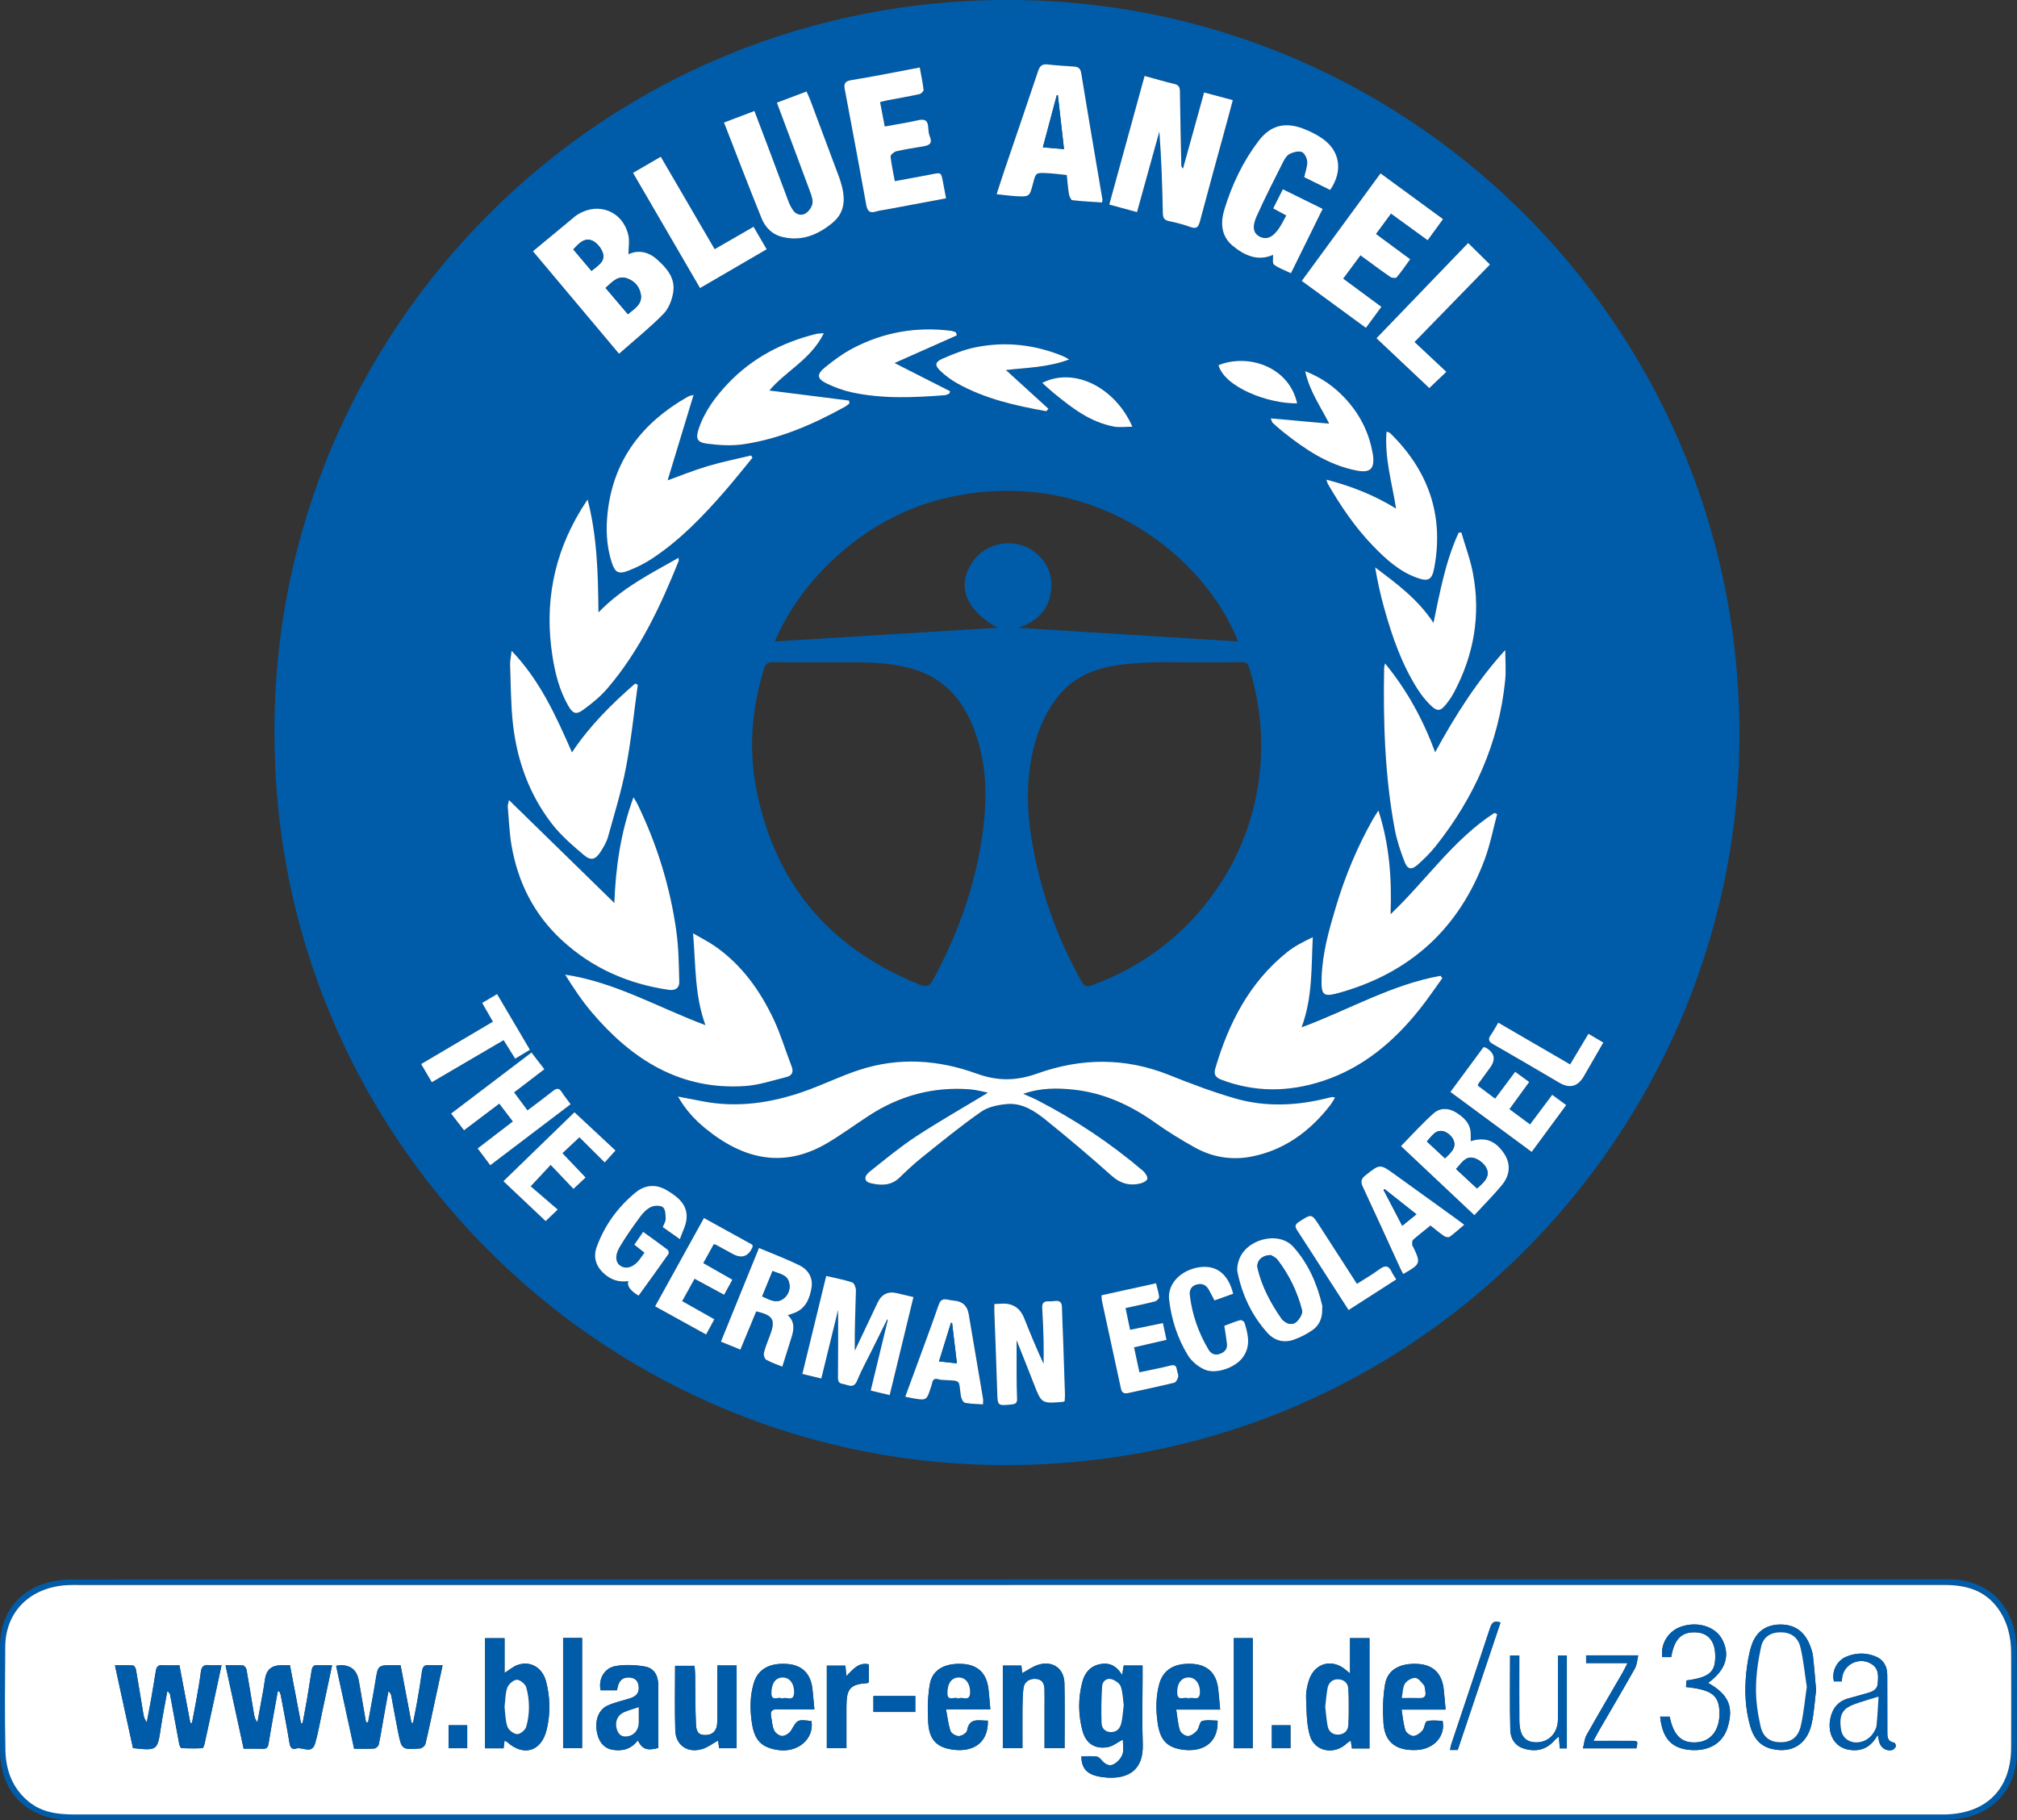 <?xml version="1.0" encoding="UTF-8"?><svg id="Capa_2" xmlns="http://www.w3.org/2000/svg" viewBox="0 0 469.51 423.68"><rect x="0" y="0" width="469.51" height="423.68" fill="#333333" stroke="none"/><defs><style>.cls-1{fill:#fff;}.cls-2{fill:#005ca9;}</style></defs><g id="Capa_1-2"><g><path class="cls-2" d="M63.89,170.49C63.52,77.6,139.56-1.6,237.6,.02c92.63,1.54,168.72,77.97,167.28,173.52-1.37,90.88-76.25,169.18-173.82,167.5-92.26-1.59-167.38-77.18-167.16-170.55Zm210.98-16.32c-.01-.24,.01,.24,0,0-4.27-.07-10.26-.05-15.29,.76-5.45,.87-10.35,3.13-13.76,7.78-3.8,5.18-5.57,11.1-6.27,17.41-.66,5.99-.09,11.92,1.03,17.8,2.07,10.86,5.84,21.09,11.27,30.72,.55,.98,1.14,1.17,2.17,.79,12.52-4.59,22.55-12.36,29.9-23.5,5.36-8.12,8.44-17.05,9.39-26.76,.79-8.08-.13-15.93-2.5-23.66-.24-.78-.49-1.38-1.57-1.37-4.79,.07-9.58,.03-14.37,.03Zm-80.91,0c-4.68,0-9.36,.05-14.03-.03-1.26-.02-1.73,.44-2.09,1.59-2.97,9.54-3.64,19.24-1.59,29,4.56,21.65,17.41,36.33,37.89,44.5,1.47,.59,2.22,.41,3.02-1.07,6.12-11.28,10.32-23.16,11.79-35.96,.79-6.84,.62-13.6-1.44-20.2-2.46-7.88-6.89-14-15.31-16.36-5.98-1.68-11.76-1.45-18.24-1.46Zm94.23-4.85c-6.87-17.68-29.41-38.03-60.34-34.7-14.16,1.52-26.25,7.61-36.18,17.87-4.79,4.95-8.6,10.55-11.34,16.84,17.48-1.08,34.7-2.14,51.87-3.19-7.36-4.1-9.52-9.59-5.94-15.13,3.12-4.82,9.98-6.04,14.57-2.52,3.33,2.55,4.46,6.06,3.65,10.07-.82,4.07-3.81,6.31-7.41,7.59,17.04,1.06,34.05,2.12,51.12,3.18Zm22.58,106.2c-.39-.07-.55-.15-.7-.12-.39,.06-.76,.17-1.14,.27-7.11,1.77-14.29,2.1-21.35,.07-5.21-1.5-10.32-3.42-15.36-5.45-10.21-4.11-20.53-3.99-30.66-.39-5.01,1.78-9.31,1.83-14.29,.02-8.84-3.21-18.05-3.82-27.16-.85-4.48,1.46-8.73,3.58-13.18,5.12-7.48,2.59-15.16,3.71-23.07,2.26-1.9-.35-3.79-.73-6.02-1.16,1.75,3.09,3.89,5.38,6.33,7.38,9.11,7.46,18.47,9.33,28.48,3.42,3.29-1.94,6.39-4.22,9.59-6.32,7.16-4.68,15-6.82,23.55-6.16,1.52,.12,3.01,.55,4.21,.78-5.56,3.36-11.28,6.6-16.76,10.2-3.76,2.46-7.24,5.36-10.77,8.17-1.46,1.16-1.31,2.35,.26,2.71,2.35,.54,4.68,.61,6.64-1.27,1.67-1.6,3.34-3.21,5.15-4.65,4.57-3.65,9.1-7.38,13.89-10.72,1.68-1.17,4.07-1.65,6.18-1.8,3.44-.26,6.31,1.65,8.84,3.69,5.23,4.2,10.34,8.54,15.34,13,1.97,1.76,4.03,2.39,6.48,1.86,.69-.15,1.71-.6,1.83-1.09,.13-.53-.47-1.45-1-1.9-7.54-6.42-15.73-11.87-24.52-16.41-1.01-.52-2.06-.94-3.34-1.52,4.07-1.44,7.98-1.38,11.82-.96,6.97,.76,13.15,3.61,18.86,7.67,2.98,2.11,6.1,4.05,9.3,5.81,4.07,2.25,8.54,2.98,13.08,2.1,7.71-1.5,13.65-5.88,18.4-11.99,.4-.51,.7-1.1,1.11-1.75ZM118.47,186.24c-.17,.89-.31,1.21-.28,1.51,.27,3.02,.37,6.07,.88,9.05,1.48,8.56,5.2,16,11.63,21.97,7.08,6.56,15.49,10.28,24.99,11.64,1.45,.21,2.47-.39,2.43-1.83-.11-3.92-.14-7.87-.67-11.74-1.43-10.36-4.49-20.26-9.06-29.68-.22-.45-.5-.86-.93-1.59-2.99,8.18-4.14,16.24-4.46,24.61-8.17-7.98-16.2-15.82-24.53-23.96Zm45.74,52.41c-11.07-4.14-21.07-10.03-32.66-11.76,1.94,3.12,3.94,6.11,6.25,8.83,9.34,10.97,20.61,18.13,35.66,17.1,3.25-.22,6.45-1.32,9.65-2.11,1.2-.3,1.7-1.11,1.17-2.45-1.43-3.66-2.53-7.46-4.2-10.99-3.17-6.7-7.42-12.64-13.59-16.96-1.49-1.04-3.14-1.86-5.16-3.04,.63,7.43,.32,14.36,2.88,21.39Zm138.74,.51c2.61-7.02,2.25-13.97,2.62-21.01-2.13,1.02-4.18,2.05-5.94,3.45-8.79,7.03-13.66,16.53-16.76,27.11-.44,1.51,.16,2.15,1.44,2.63,7.78,2.95,15.62,2.88,23.45,.33,9.44-3.07,16.68-9.18,22.74-16.82,1.84-2.31,3.48-4.77,5.22-7.16-.14-.18-.27-.36-.41-.55-11.38,2.01-21.37,7.95-32.38,12.01Zm45.55-49.63c-.21-.1-.42-.21-.63-.31-9.51,6.11-15.82,15.6-24.19,23.59,.29-8.38-.26-16.2-2.84-24.15-.59,.95-1,1.54-1.35,2.16-3.59,6.4-6.4,13.13-8.51,20.15-1.63,5.44-3.18,10.9-3.36,16.62-.13,4.22,.35,4.59,4.41,3.43,16.41-4.68,27.66-15.05,33.58-31.04,1.25-3.38,1.93-6.96,2.87-10.45Zm-26.1-35.11c-.14,.61-.22,.81-.22,1.02-.23,12.58,.15,25.12,2.46,37.53,.48,2.57,1.32,5.11,2.26,7.56,.74,1.93,1.64,2.07,3.19,.68,1.46-1.31,2.88-2.71,4.1-4.25,8.99-11.31,14.69-24.04,16.16-38.5,.24-2.36,.03-4.77,.03-7.16-6.51,7.16-11.6,15.16-16.32,23.8-2.84-7.62-6.49-14.36-11.67-20.68Zm-173.93,4.97c-.21-.1-.42-.19-.64-.29-5.44,4.73-10.55,9.78-14.71,16.02-3.74-8.51-7.43-16.72-14.05-23.64-.16,1.37-.39,2.31-.35,3.25,.17,4.66,.15,9.35,.68,13.98,.97,8.4,3.8,16.22,8.98,22.96,2.13,2.77,4.86,5.12,7.55,7.39,1.65,1.39,2.71,1.02,3.88-.83,.69-1.08,1.38-2.24,1.71-3.46,1.49-5.34,3.13-10.66,4.17-16.09,1.22-6.38,1.87-12.86,2.76-19.3Zm-11.69-43.12c-.7,1.08-1.16,1.75-1.58,2.45-6.38,10.52-8.52,21.9-6.62,34.01,.63,4.05,1.64,8.04,3.73,11.65,1,1.74,1.78,2.06,3.41,.88,2.03-1.48,4.04-3.1,5.66-5,7.49-8.75,12.31-19.03,16.57-29.61,.07-.17,0-.39,0-.81-6.51,3.69-13.07,6.94-18.65,12.72-.11-9.02-.27-17.51-2.53-26.28Zm38.38-9.72c-.11-.18-.21-.36-.32-.53-3.36,.81-6.77,1.48-10.07,2.47-3.3,.99-6.5,2.3-9.36,3.32,1.92-6.34,3.94-12.97,6.04-19.89-.68,.17-.85,.19-1,.26-.21,.09-.4,.2-.6,.31-10.28,5.89-16.91,14.39-18.36,26.37-.49,4.01-.38,8.1,.9,12.04,.76,2.34,1.55,2.85,3.87,1.95,1.92-.74,3.81-1.69,5.54-2.83,6.55-4.32,11.94-9.94,17.04-15.83,2.16-2.5,4.21-5.09,6.32-7.64ZM266.43,17.68c-2.75,10.02-5.46,19.89-8.22,29.92,2.24,.61,4.27,1.16,6.46,1.76,1.77-6.38,3.49-12.57,5.2-18.76,.48,6.37,.69,12.67,.81,18.97,.02,1.07,.27,1.63,1.38,1.87,1.7,.36,3.4,.79,5.03,1.38,1.37,.5,1.85,.1,2.21-1.24,2.02-7.59,4.12-15.16,6.18-22.74,.49-1.81,.98-3.63,1.49-5.55-2.37-.63-4.45-1.19-6.68-1.79-1.67,6.03-3.29,11.87-4.91,17.71-.36-.3-.4-.56-.4-.83-.12-5.69-.25-11.38-.32-17.07-.01-.98-.23-1.53-1.27-1.78-2.23-.53-4.44-1.19-6.96-1.87Zm-122.33,64.67c3.6-3.18,7.16-6.04,10.34-9.28,1.23-1.25,2.01-3.29,2.28-5.09,.49-3.27-1.53-5.61-3.84-7.64-2.09-1.84-4.43-2.17-6.59-1.15,0-1.51,.29-3.11-.05-4.55-1.31-5.45-6.88-7.67-11.65-4.77-.24,.15-.48,.29-.7,.47-3.24,2.68-6.48,5.37-9.83,8.15,6.7,7.98,13.25,15.77,20.04,23.86Zm196.07,41.58c-.21,.03-.42,.06-.63,.08-3.02,6.55-4.31,13.63-5.85,20.98-3.66-5.57-8.63-9.19-13.58-12.92,.54,3.23,1.23,6.34,2.08,9.41,1.84,6.62,4.08,13.09,7.8,18.94,.87,1.37,1.9,2.67,3.06,3.79,1.53,1.48,2.28,1.37,3.59-.28,.7-.88,1.34-1.82,1.86-2.81,4.59-8.69,6.21-17.9,4.4-27.58-.61-3.26-1.81-6.41-2.73-9.62ZM180.84,23.9c2.66,7.12,5.24,13.95,7.76,20.8,.32,.88,.69,1.91,.5,2.76-.18,.84-.87,1.8-1.62,2.24-.96,.56-2.13,.29-2.85-.72-.45-.63-.82-1.35-1.09-2.08-1.62-4.25-3.19-8.52-4.79-12.78-1.02-2.72-2.06-5.44-3.14-8.28-2.4,.91-4.62,1.75-7.08,2.68,2.96,7.59,5.79,14.98,8.75,22.31,.82,2.03,2.37,3.67,4.56,4.26,4.6,1.24,8.57-.38,12.02-3.28,3.21-2.69,2.86-6.22,1.73-9.79-.15-.48-.34-.95-.51-1.43-2.16-5.79-4.32-11.58-6.49-17.36-.23-.62-.53-1.21-.85-1.93-2.33,.88-4.52,1.7-6.9,2.6Zm118.56,26.27c-.58,1.05-1.02,1.95-1.56,2.79-1.44,2.24-2.95,2.95-4.53,2.2-1.53-.72-1.97-2.2-.84-4.74,1.94-4.35,4.13-8.6,6.27-12.86,.34-.68,.88-1.45,1.53-1.75,.83-.39,2.01-.7,2.76-.39,.64,.27,1.2,1.45,1.24,2.26,.05,1.12-.41,2.27-.7,3.59,2,.99,4.04,1.99,6.04,2.97,3.04-4.44,2.32-9.1-1.84-11.99-1.37-.95-2.92-1.71-4.48-2.3-4.24-1.61-7.59-.73-10.33,2.86-3.65,4.78-6.2,10.18-7.96,15.91-.95,3.11-.83,6.23,1.92,8.52,2.8,2.32,5.92,3.67,9.39,2.11,.05,.77-.19,1.96,.22,2.27,1.13,.85,2.54,1.33,3.95,2.01,2.5-5.06,4.9-9.94,7.38-14.98-3.11-1.53-6.11-3.01-9.26-4.57-.78,1.54-1.5,2.97-2.25,4.45,1.05,.57,1.92,1.05,3.03,1.65Zm-67.42-4.97c1.65,.17,3.09,.38,4.53,.46,3.14,.16,3.14,.14,3.96-3.02,.63-2.41,.63-2.46,3.08-2.35,1.56,.07,3.11,.28,4.76,.44,.16,1.51,.26,2.97,.5,4.4,.09,.54,.47,1.42,.79,1.46,2.3,.28,4.63,.38,6.91,.53,.08-.41,.13-.53,.11-.63-1.66-9.79-3.35-19.58-4.93-29.39-.19-1.15-.64-1.54-1.66-1.61-2.08-.15-4.16-.27-6.23-.5-1.24-.14-1.78,.38-2.16,1.52-2.56,7.66-5.19,15.31-7.79,22.96-.63,1.85-1.21,3.71-1.87,5.72Zm-40.23,32.38c-.78,.07-1.33,.05-1.84,.18-7.87,1.95-14.81,5.59-20.45,11.51-2.94,3.08-5.45,6.45-6.82,10.54-.76,2.26-.45,3.17,1.91,3.48,2.8,.37,5.74,.55,8.52,.14,8.44-1.23,16.14-4.62,23.56-8.7,.39-.21,.73-.52,1.09-.79-.03-.23-.06-.46-.09-.68-6.24-.79-12.49-1.58-18.55-2.34,3.68-4.44,9.72-7.24,12.67-13.33Zm16.54-35.41c-.37-1.99-.8-3.84-.98-5.72-.04-.37,.8-1.09,1.33-1.21,2.02-.47,4.08-.77,6.13-1.12,1.34-.22,2.4-.55,1.67-2.32-.29-.71-.32-1.54-.39-2.32-.13-1.51-.88-1.79-2.27-1.48-2.55,.57-5.14,.97-7.83,1.47-.38-1.99-.72-3.78-1.09-5.69,.7-.17,1.29-.33,1.88-.44,2.43-.46,4.86-.87,7.27-1.4,.4-.09,1.01-.69,.98-.99-.2-1.7-.56-3.38-.89-5.22-5.47,1.03-10.68,2.09-15.93,2.94-1.59,.26-1.77,.89-1.51,2.23,1.69,8.93,3.36,17.86,4.98,26.81,.25,1.37,.72,2.02,2.21,1.57,.91-.28,1.87-.37,2.8-.55,4.45-.84,8.9-1.67,13.57-2.54-.26-1.39-.49-2.64-.73-3.88-.42-2.18-.42-2.15-2.59-1.72-2.79,.55-5.6,1.04-8.6,1.6Zm104.37,22.69c1.42-1.91,2.68-3.62,4.03-5.44,2.37,1.73,4.61,3.42,6.92,5.01,.37,.26,1.31,.35,1.51,.11,1.11-1.31,2.07-2.75,3.14-4.21-2.74-2.02-5.31-3.92-7.96-5.88,1.2-1.63,2.32-3.15,3.5-4.75,2.87,2.09,5.64,4.1,8.53,6.2,1.21-1.65,2.35-3.22,3.58-4.91-4.93-3.61-9.68-7.09-14.55-10.65-6.15,8.4-12.19,16.65-18.33,25.03,5.02,3.68,9.91,7.26,14.93,10.93,1.24-1.69,2.38-3.24,3.6-4.89-3.04-2.24-5.88-4.34-8.88-6.56Zm-3.92,46.79c.2,.59,.24,.82,.35,1,3.01,5.18,6.35,10.12,10.53,14.44,2.95,3.05,6.07,5.9,10.16,7.38,2.62,.95,3.53,.55,4.05-2.19,2.35-12.33-1.35-22.74-10.22-31.45-.17-.16-.45-.2-.87-.38-.49,6.14,1.25,11.83,2.22,17.92-5.15-3.15-10.37-5.22-16.22-6.73Zm-113.65,193.25c0,5.33,.03,10.29-.03,15.24-.01,.98-.12,1.86,1.11,2.03,1.19,.17,2.52,1.26,3.36-.79,.95-2.34,2.19-4.56,3.31-6.83,1.22-2.47,2.44-4.93,3.67-7.4,.05,.03,.1,.05,.16,.08-1.31,5.43-2.63,10.86-3.99,16.49,1.55,.37,2.92,.7,4.42,1.05,1.87-7.73,3.69-15.21,5.53-22.82-1.46-.35-2.66-.63-3.85-.91q-3.11-.75-4.49,2.2c-1.76,3.74-3.54,7.46-5.31,11.2-.08-4.75,.15-9.41,.26-14.07,.01-.63-.41-1.69-.87-1.84-1.9-.63-3.89-.99-6.05-1.49-1.85,7.6-3.67,15.1-5.55,22.8,1.54,.37,2.91,.71,4.41,1.07,1.32-5.38,2.58-10.53,3.92-16.01Zm27.62-226.84c-.06-.23-.11-.47-.17-.7-.36-.12-.71-.3-1.08-.35-8.1-1.05-15.8,.29-23.01,4.09-2.27,1.2-4.38,2.76-6.38,4.38-2.06,1.66-1.92,2.7,.43,3.82,1.81,.86,3.73,1.58,5.69,2.01,7.23,1.58,14.54,1.24,21.84,.67,.33-.03,.65-.25,.97-.39,.05-.18,.1-.36,.15-.53-4.38-2.23-8.76-4.45-12.92-6.56,4.69-2.09,9.59-4.26,14.49-6.44Zm106.55,1.55c6.17-6.33,11.89-12.21,17.56-18.03-1.56-1.54-3.24-3.19-5.08-5.01-7.01,7.29-14.1,14.65-21.34,22.17,3.86,3.64,8.14,7.67,12.3,11.6,1.11-1.06,2.48-2.37,3.96-3.78-2.47-2.32-4.93-4.62-7.4-6.94Zm-162.93-21.61c-4.21-7.23-8.33-14.3-12.54-21.52-2.23,1.29-4.29,2.49-6.46,3.75,5.23,9,10.37,17.83,15.6,26.82,5.23-3.05,10.31-6.01,15.51-9.03-1.07-1.84-2.02-3.47-3.05-5.24-3.06,1.76-5.97,3.44-9.06,5.22Zm65.08,245.56c0,.7-.02,1.3,0,1.9,.22,6.14,.48,12.27,.66,18.41,.1,3.41,.04,3.37,3.4,3.04,.95-.09,1.27-.44,1.23-1.36-.08-1.75-.1-3.49-.11-5.24-.02-2.76,0-5.53,0-8.34,1.33,3.34,2.67,6.67,3.96,10.01,1.83,4.74,1.82,4.74,6.8,4.33,.1,0,.2-.08,.43-.17,.02-.49,.09-1.04,.07-1.59-.13-4.17-.27-8.33-.42-12.5-.09-2.59-.22-5.18-.28-7.77-.02-1.08-.45-1.57-1.54-1.47-.5,.05-1.02,.12-1.52,.09-1.15-.07-1.62,.38-1.54,1.57,.16,2.53,.25,5.06,.32,7.6,.05,1.79,0,3.58,0,5.36-1.67-3.53-3.1-7.06-4.52-10.61q-1.41-3.54-5.13-3.38c-.55,.02-1.1,.05-1.84,.09Zm94.69-36.76c5.7,5.36,11.31,10.64,17.07,16.07,2.19-2.38,4.39-4.56,6.36-6.93,2.08-2.5,2.13-5.21,.43-7.62-2.03-2.86-4.33-3.67-7.63-2.67,0-.56,0-1.11,0-1.66-.02-2.45-1.58-3.88-3.45-5.04-1.75-1.09-3.73-1.09-5.21,.23-2.62,2.35-4.99,4.99-7.57,7.61Zm-142.74,39.37c.5-.17,.86-.3,1.23-.42,2.86-.95,3.86-3.33,4.3-5.95,.4-2.38-.79-4.26-2.86-5.27-3-1.46-6.14-2.64-9.37-4-2.99,7.37-5.9,14.52-8.86,21.8,1.6,.65,2.98,1.22,4.53,1.85,1.27-3.07,2.49-6,3.69-8.9,3.95,.88,4.55,1.97,3.22,5.53-.51,1.37-1.08,2.72-1.43,4.13-.12,.48,.18,1.4,.56,1.62,1.26,.69,2.64,1.15,3.72,1.59,.74-2.37,1.43-4.59,2.14-6.81,.59-1.85,.82-3.63-.86-5.17Zm-69.25-34.91c6.29-4.77,12.46-9.46,18.71-14.2-.76-1.04-1.48-1.91-2.08-2.85-.62-.97-1.19-.91-2.03-.24-1.92,1.53-3.91,2.99-5.94,4.52-1.09-1.47-2.08-2.8-3.11-4.19,2.43-1.86,4.69-3.59,7.04-5.39-1.04-1.35-1.96-2.54-2.99-3.89-6.29,4.78-12.45,9.46-18.71,14.21,1.08,1.4,2.02,2.62,3,3.89,2.84-2.15,5.48-4.14,8.21-6.2,1.08,1.42,2.09,2.75,3.16,4.15-2.79,2.14-5.45,4.18-8.19,6.28,1.04,1.38,1.94,2.59,2.94,3.91ZM243.59,95.73c.15-.19,.31-.38,.46-.57-3.28-2.98-6.55-5.97-9.89-9.01,4.81-.56,9.75-.59,14.72-2.46-.73-.39-1.09-.64-1.49-.8-6.57-2.68-13.38-3.44-20.32-2.03-2.61,.53-5.15,1.54-7.61,2.62-1.88,.82-1.94,1.6-.41,3.01,1.15,1.06,2.44,2.02,3.81,2.78,6.46,3.61,13.55,5.2,20.74,6.47Zm64.19,209.14c0-.34,.07-.69,0-1.01-1.19-5.05-3.26-9.74-6.72-13.6-3.43-3.83-11.14-1.79-12.7,3.22-.26,.84-.47,1.81-.3,2.64,1.09,5.32,3.33,10.11,6.97,14.17,1.64,1.83,3.83,2.41,6.15,1.59,1.51-.53,2.98-1.3,4.31-2.2,1.62-1.11,2.33-2.82,2.3-4.8Zm-11.99-207.46c.29,.73,.31,.92,.42,1.02,.8,.71,1.59,1.44,2.42,2.11,5.15,4.09,10.52,7.75,17.15,9.03,3.14,.61,4.2-.36,3.84-3.49-.03-.22-.08-.44-.12-.66-.89-4.97-3.15-9.25-6.6-12.88-2.48-2.61-5.38-4.66-9.09-6.1,1.04,4.77,3.71,8.42,5.59,12.21-4.46-.4-8.85-.8-13.61-1.22Zm-147.13,204.23c2.32-3.21,4.66-6.44,6.95-9.69,.14-.2,.01-.82-.2-.98-1.83-1.39-3.71-2.72-5.7-4.16-.74,1.08-1.38,2.02-2.05,2.99,.87,.69,1.57,1.24,2.36,1.86-.41,.57-.76,1.07-1.12,1.56-1.29,1.73-2.97,2.35-4.33,1.59-1.24-.69-1.55-2.37-.38-4.38,1.47-2.52,3.18-4.9,4.91-7.25,.65-.88,1.54-1.76,2.51-2.19,.78-.35,2.14-.37,2.73,.11,.57,.46,.6,1.74,.61,2.66,.01,.61-.41,1.23-.67,1.94,1.23,.87,2.4,1.69,3.98,2.81,.6-1.74,1.39-3.16,1.54-4.64,.35-3.37-1.98-5.18-4.52-6.71-2.57-1.55-5.15-1.32-7.39,.53-4.11,3.39-7.18,7.63-9,12.65-.86,2.36-.19,4.51,1.77,6.24,1.6,1.42,3.43,2.01,5.6,1.7q-.55,1.65,2.4,3.39Zm62.06,23.52c.78,.15,1.37,.28,1.97,.39,2.91,.5,3.06,.41,3.93-2.31,.14-.43,.31-.85,.39-1.29,.16-.87,.64-1.09,1.46-.85,.43,.13,.89,.15,1.34,.17,4.16,.2,3.3-.05,3.89,3.76,.09,.57,.52,1.45,.93,1.54,1.34,.28,2.74,.27,4.22,.37,0-.55,.05-.94,0-1.31-1.11-6.58-2.23-13.15-3.34-19.72q-.49-2.88-3.34-3.11c-.56-.05-1.11-.17-1.66-.27-1.03-.19-1.61,.13-1.98,1.22-1.52,4.4-3.15,8.75-4.74,13.12-1,2.73-2.01,5.46-3.05,8.29Zm130.09-40c-.77-.58-1.38-1.05-2.01-1.5-4.71-3.4-9.42-6.78-14.12-10.18-3.52-2.54-3.47-2.51-6.85,.16-1.04,.82-1.19,1.5-.63,2.68,2.93,6.26,5.78,12.56,8.66,18.85,.23,.49,.5,.96,.75,1.45,4.09-2.33,4.14-2.49,2.28-6.36-.07-.15-.21-.31-.2-.46,.03-.39-.02-.93,.2-1.13,1.3-1.14,2.67-2.21,4.06-3.33,1.11,.87,2.09,1.71,3.15,2.44,.34,.23,1.04,.38,1.3,.19,1.13-.81,2.16-1.76,3.38-2.79Zm-84.41,16.39c.05,.61,.04,1.01,.12,1.38,1.47,6.8,2.96,13.59,4.42,20.39,.23,1.06,.88,1.16,1.74,.97,3.56-.78,7.13-1.53,10.67-2.4,.4-.1,.8-.87,.9-1.38,.1-.51-.21-1.08-.3-1.64-.14-.89-.48-1.22-1.49-.97-2.33,.59-4.7,1.03-7.23,1.57-.43-1.98-.83-3.86-1.25-5.81,2.64-.61,5.03-1.16,7.55-1.74-.28-1.34-.53-2.52-.83-3.91-2.56,.53-5,1.03-7.64,1.57-.36-1.72-.71-3.37-1.06-5.06,2.49-.55,4.68-.99,6.85-1.55,.4-.1,1-.7,.97-1.01-.11-1.07-.46-2.12-.73-3.21-4.35,.96-8.45,1.86-12.69,2.79Zm-113.13-33.7c-3.13-2.92-6.28-5.86-9.56-8.91-5.25,5.09-10.8,10.47-16.54,16.05,3.4,3.21,6.57,6.21,9.83,9.29,.76-.72,1.63-1.56,2.81-2.69-2.25-1.94-4.33-3.73-6.29-5.41,1.74-1.87,3.07-3.29,4.65-4.98,1.83,1.93,3.56,3.74,5.31,5.57,.96-.89,1.84-1.72,2.82-2.64-1.85-1.94-3.58-3.75-5.39-5.66,1.34-1.26,2.55-2.39,3.95-3.71,2.02,2.02,3.89,3.87,5.89,5.86,.76-.84,1.58-1.75,2.51-2.78Zm202.06-24.07c-2.54,3.44-5.07,6.87-7.71,10.44,6.36,4.69,12.58,9.29,18.92,13.96,2.75-3.73,5.34-7.25,8.03-10.9-1.15-.85-2.13-1.56-3.25-2.39-1.75,2.34-3.42,4.57-5.16,6.89-1.71-1.27-3.23-2.39-4.8-3.55,1.59-2.19,3.06-4.22,4.59-6.32-1.16-.85-2.15-1.57-3.25-2.38-1.6,2.14-3.1,4.15-4.67,6.25-1.43-1.07-2.76-2.07-4.04-3.03,.1-.3,.12-.42,.18-.5,.89-1.23,1.79-2.46,2.69-3.69q2.09-2.82-.96-4.63c-.09-.06-.22-.06-.57-.15Zm-192.85,60.35c4.04,2.23,7.9,4.36,11.87,6.55,.71-1.3,1.28-2.37,1.92-3.54-2.57-1.45-5-2.82-7.49-4.22,1-1.79,1.91-3.45,2.89-5.21,2.33,1.26,4.53,2.46,6.87,3.72,.66-1.21,1.25-2.28,1.92-3.5-2.27-1.29-4.44-2.53-6.77-3.86,.88-1.58,1.67-3.02,2.45-4.42,.3,.08,.42,.1,.51,.15,1.28,.7,2.57,1.39,3.85,2.1q3.21,1.78,4.68-1.6c.04-.08-.03-.21-.07-.52-3.65-2.01-7.4-4.08-11.26-6.21-3.87,7-7.58,13.72-11.37,20.57Zm134.57-2.94c-1.14-4.64-3.95-6.77-7.96-6.15-4.29,.66-7.38,3.9-6.95,7.54,.55,4.62,1.96,9.03,4.4,12.99,.85,1.38,2.37,2.62,3.86,3.28,2.55,1.14,6.9-.36,8.72-2.61,2.13-2.63,1.47-5.5,.56-8.34-.09-.28-.73-.64-1-.56-1.27,.37-2.51,.88-3.69,1.32,.22,1.51,.45,2.83,.61,4.16,.14,1.27-.55,1.99-1.69,2.39-1.16,.4-2.04-.07-2.6-1.01-2.32-3.91-3.81-8.12-4.34-12.64-.14-1.2,.31-2.12,1.52-2.49,1.23-.37,2.22,.01,2.87,1.15,.46,.81,.87,1.65,1.34,2.54,1.54-.55,2.95-1.06,4.35-1.56ZM112.23,233.48c.92,1.6,1.7,2.95,2.51,4.37-5.65,3.34-11.15,6.58-16.71,9.87,.91,1.54,1.67,2.83,2.49,4.22,5.65-3.31,11.16-6.54,16.71-9.79,.95,1.52,1.79,2.87,2.69,4.31,1.22-.74,2.26-1.36,3.43-2.07-2.59-4.39-5.09-8.63-7.64-12.96-1.27,.75-2.32,1.37-3.48,2.06Zm257.52,7.18c-1.47,2.46-2.84,4.75-4.26,7.12-5.65-3.29-11.14-6.47-16.73-9.72-.63,1.05-1.12,1.99-1.73,2.85-.75,1.05-.48,1.58,.61,2.2,5.14,2.93,10.23,5.94,15.33,8.93q3.6,2.11,5.68-1.45c1.52-2.6,3.01-5.22,4.56-7.9-1.19-.7-2.2-1.3-3.46-2.04Zm-55.82,64.31c3.76-2.42,7.38-4.74,11.1-7.13-.43-.69-.8-1.19-1.05-1.73-.67-1.49-1.5-1.65-2.83-.66-1.65,1.22-3.45,2.25-5.28,3.42-2.96-4.6-5.83-9.03-8.69-13.47-1.88-2.91-1.85-2.87-4.77-.99-.94,.6-1.06,1.07-.45,2,2.53,3.86,5,7.75,7.5,11.63,1.46,2.26,2.92,4.52,4.48,6.94ZM242.61,89.13c.95,.85,1.72,1.58,2.54,2.25,4.24,3.48,8.55,6.87,14.12,7.92,1.36,.26,2.81,.04,4.33,.04-3.85-8.91-13.37-14.06-20.98-10.21Zm59.33,4.77c-1.87-8.52-11.37-11.68-18.3-8.89,1.41,5.1,11.52,9,18.3,8.89Z"/><path class="cls-2" d="M235.17,367.67c72.79,0,145.57,.01,218.36-.01,10.45,0,15.7,7.5,15.89,16.03,.18,8.18,.04,16.36,.04,24.54,0,7.79-5.27,13.92-12.99,15.09-1.49,.23-3.02,.34-4.53,.34-145.23,.02-290.47,.01-435.7,.01C6.47,423.68,.04,417.26,.01,407.48c-.02-8.13-.02-16.25,0-24.38,.02-7.95,5.05-13.82,12.94-15.08,1.33-.21,2.68-.33,4.02-.33,72.73-.02,145.46-.01,218.19-.01Zm-.26,1.29c-72.11,0-144.23,0-216.34,0-.73,0-1.47-.01-2.2,0-8.98,.21-15.06,5.93-15.13,14.34-.07,8.07-.14,16.14,.04,24.21,.1,4.64,1.68,8.84,5.44,11.9,3.11,2.53,6.84,2.97,10.67,2.97,144.68,0,289.36,0,434.04,0,.45,0,.9,0,1.35,0,9.71-.23,15.38-5.98,15.39-15.63,0-7.34,.02-14.67,0-22.01-.01-3.8-.89-7.38-3.18-10.48-3.07-4.16-7.47-5.31-12.36-5.31-72.57,0-145.13,0-217.7,0Z"/><path class="cls-1" d="M310.77,255.52c-.41,.65-.71,1.23-1.11,1.75-4.75,6.11-10.69,10.5-18.4,11.99-4.54,.88-9.02,.15-13.08-2.1-3.2-1.77-6.32-3.7-9.3-5.81-5.7-4.05-11.89-6.91-18.86-7.67-3.83-.42-7.75-.47-11.82,.96,1.28,.58,2.33,1,3.34,1.52,8.8,4.53,16.99,9.99,24.52,16.41,.53,.45,1.14,1.38,1,1.9-.13,.5-1.14,.95-1.83,1.09-2.46,.52-4.51-.1-6.48-1.86-5-4.46-10.12-8.81-15.34-13-2.54-2.04-5.4-3.94-8.84-3.69-2.11,.16-4.5,.63-6.18,1.8-4.8,3.34-9.32,7.07-13.89,10.72-1.8,1.44-3.48,3.04-5.15,4.65-1.96,1.88-4.29,1.81-6.64,1.27-1.57-.36-1.72-1.55-.26-2.71,3.53-2.8,7.01-5.7,10.77-8.17,5.49-3.59,11.2-6.84,16.76-10.2-1.19-.23-2.69-.66-4.21-.78-8.55-.66-16.39,1.48-23.55,6.16-3.21,2.09-6.3,4.37-9.59,6.32-10.01,5.91-19.37,4.05-28.48-3.42-2.44-2-4.57-4.29-6.33-7.38,2.23,.43,4.12,.81,6.02,1.16,7.9,1.46,15.59,.33,23.07-2.26,4.45-1.54,8.71-3.67,13.18-5.12,9.11-2.97,18.31-2.36,27.16,.85,4.98,1.81,9.29,1.77,14.29-.02,10.13-3.61,20.45-3.73,30.66,.39,5.04,2.03,10.15,3.95,15.36,5.45,7.06,2.03,14.24,1.7,21.35-.07,.38-.09,.76-.2,1.14-.27,.15-.03,.32,.05,.7,.12Z"/><path class="cls-1" d="M118.47,186.24c8.34,8.14,16.36,15.98,24.53,23.96,.32-8.37,1.47-16.44,4.46-24.61,.43,.73,.72,1.14,.93,1.59,4.57,9.42,7.62,19.32,9.06,29.68,.53,3.87,.57,7.82,.67,11.74,.04,1.44-.98,2.04-2.43,1.83-9.5-1.37-17.92-5.08-24.99-11.64-6.43-5.97-10.15-13.4-11.63-21.97-.51-2.98-.61-6.03-.88-9.05-.03-.3,.11-.62,.28-1.51Z"/><path class="cls-1" d="M164.21,238.66c-2.55-7.03-2.25-13.96-2.88-21.39,2.02,1.18,3.67,2,5.16,3.04,6.17,4.32,10.42,10.26,13.59,16.96,1.67,3.53,2.77,7.34,4.2,10.99,.52,1.34,.02,2.15-1.17,2.45-3.2,.8-6.4,1.89-9.65,2.11-15.05,1.03-26.33-6.13-35.66-17.1-2.31-2.72-4.3-5.71-6.25-8.83,11.6,1.73,21.59,7.62,32.66,11.76Z"/><path class="cls-1" d="M302.95,239.17c11.01-4.07,21-10,32.38-12.01,.14,.18,.27,.36,.41,.55-1.73,2.39-3.38,4.85-5.22,7.16-6.07,7.64-13.3,13.75-22.74,16.82-7.84,2.55-15.67,2.62-23.45-.33-1.28-.49-1.88-1.13-1.44-2.63,3.1-10.58,7.97-20.08,16.76-27.11,1.75-1.4,3.81-2.43,5.94-3.45-.37,7.04-.01,13.99-2.62,21.01Z"/><path class="cls-1" d="M348.5,189.54c-.94,3.49-1.62,7.08-2.87,10.45-5.93,16-17.17,26.36-33.58,31.04-4.07,1.16-4.54,.79-4.41-3.43,.17-5.72,1.73-11.19,3.36-16.62,2.11-7.02,4.91-13.75,8.51-20.15,.35-.62,.76-1.22,1.35-2.16,2.58,7.95,3.13,15.77,2.84,24.15,8.37-7.99,14.68-17.48,24.19-23.59,.21,.1,.42,.21,.63,.31Z"/><path class="cls-1" d="M322.4,154.43c5.18,6.32,8.83,13.06,11.67,20.68,4.72-8.64,9.81-16.65,16.32-23.8,0,2.39,.21,4.8-.03,7.16-1.47,14.46-7.17,27.19-16.16,38.5-1.22,1.54-2.64,2.94-4.1,4.25-1.55,1.39-2.44,1.24-3.19-.68-.94-2.45-1.78-4.98-2.26-7.56-2.31-12.4-2.69-24.95-2.46-37.53,0-.2,.09-.41,.22-1.02Z"/><path class="cls-1" d="M148.47,159.4c-.9,6.44-1.54,12.92-2.76,19.3-1.04,5.43-2.69,10.75-4.17,16.09-.34,1.22-1.02,2.38-1.71,3.46-1.18,1.84-2.23,2.22-3.88,.83-2.69-2.27-5.43-4.62-7.55-7.39-5.18-6.74-8.01-14.56-8.98-22.96-.53-4.62-.51-9.31-.68-13.98-.03-.94,.2-1.88,.35-3.25,6.62,6.92,10.31,15.13,14.05,23.64,4.16-6.24,9.27-11.29,14.71-16.02,.21,.1,.42,.19,.64,.29Z"/><path class="cls-1" d="M136.78,116.28c2.26,8.77,2.42,17.27,2.53,26.28,5.58-5.77,12.14-9.02,18.65-12.72,0,.41,.06,.64,0,.81-4.26,10.58-9.08,20.86-16.57,29.61-1.62,1.9-3.63,3.52-5.66,5-1.62,1.18-2.4,.86-3.41-.88-2.09-3.61-3.1-7.6-3.73-11.65-1.9-12.11,.24-23.49,6.62-34.01,.42-.7,.88-1.37,1.58-2.45Z"/><path class="cls-1" d="M175.16,106.56c-2.1,2.55-4.15,5.14-6.32,7.64-5.11,5.89-10.49,11.51-17.04,15.83-1.72,1.14-3.61,2.08-5.54,2.83-2.33,.9-3.11,.39-3.87-1.95-1.28-3.94-1.39-8.03-.9-12.04,1.45-11.97,8.08-20.47,18.36-26.37,.19-.11,.39-.22,.6-.31,.15-.06,.32-.09,1-.26-2.1,6.91-4.11,13.55-6.04,19.89,2.85-1.03,6.06-2.34,9.36-3.32,3.31-.99,6.71-1.66,10.07-2.47,.11,.18,.21,.36,.32,.53Z"/><path class="cls-1" d="M266.43,17.68c2.52,.69,4.73,1.34,6.96,1.87,1.04,.25,1.26,.8,1.27,1.78,.07,5.69,.2,11.38,.32,17.07,0,.26,.04,.52,.4,.83,1.62-5.84,3.24-11.68,4.91-17.71,2.23,.6,4.31,1.16,6.68,1.79-.52,1.92-1,3.74-1.49,5.55-2.07,7.58-4.17,15.15-6.18,22.74-.36,1.34-.84,1.74-2.21,1.24-1.63-.59-3.33-1.02-5.03-1.38-1.12-.24-1.36-.81-1.38-1.87-.12-6.3-.33-12.61-.81-18.97-1.72,6.19-3.43,12.38-5.2,18.76-2.19-.6-4.22-1.15-6.46-1.76,2.76-10.03,5.47-19.9,8.22-29.92Z"/><path class="cls-1" d="M144.1,82.35c-6.79-8.09-13.34-15.88-20.04-23.86,3.35-2.78,6.59-5.46,9.83-8.15,.22-.18,.46-.33,.7-.47,4.76-2.9,10.34-.68,11.65,4.77,.35,1.44,.05,3.04,.05,4.55,2.16-1.02,4.5-.69,6.59,1.15,2.31,2.04,4.34,4.37,3.84,7.64-.27,1.79-1.04,3.83-2.28,5.09-3.18,3.24-6.74,6.1-10.34,9.28Zm-3.13-15.32c1.79,2.1,3.47,4.09,5.19,6.11,1.68-1.38,3.45-2.4,2.98-4.75-.36-1.79-1.55-3.03-3.21-3.6-2.12-.72-3.41,.85-4.96,2.23Zm-7.52-8.97c1.43,1.69,2.82,3.33,4.23,5,1.51-1.23,3.33-2.21,2.61-4.27-.39-1.12-1.45-2.4-2.52-2.81-1.8-.7-3.08,.76-4.32,2.08Z"/><path class="cls-1" d="M340.16,123.93c.93,3.2,2.12,6.35,2.73,9.62,1.81,9.68,.2,18.89-4.4,27.58-.52,.99-1.16,1.93-1.86,2.81-1.31,1.64-2.06,1.76-3.59,.28-1.16-1.12-2.19-2.43-3.06-3.79-3.72-5.84-5.95-12.32-7.8-18.94-.85-3.07-1.54-6.18-2.08-9.41,4.95,3.74,9.92,7.35,13.58,12.92,1.53-7.35,2.83-14.43,5.85-20.98,.21-.03,.42-.06,.63-.08Z"/><path class="cls-1" d="M180.84,23.9c2.38-.9,4.57-1.72,6.9-2.6,.32,.72,.62,1.31,.85,1.93,2.17,5.79,4.33,11.58,6.49,17.36,.18,.47,.36,.94,.51,1.43,1.13,3.56,1.48,7.1-1.73,9.79-3.45,2.89-7.42,4.52-12.02,3.28-2.19-.59-3.74-2.23-4.56-4.26-2.97-7.33-5.79-14.72-8.75-22.31,2.45-.93,4.68-1.77,7.08-2.68,1.08,2.84,2.12,5.56,3.14,8.28,1.6,4.26,3.18,8.53,4.79,12.78,.28,.73,.64,1.45,1.09,2.08,.72,1.01,1.89,1.28,2.85,.72,.74-.44,1.44-1.4,1.62-2.24,.18-.85-.18-1.88-.5-2.76-2.52-6.85-5.1-13.68-7.76-20.8Z"/><path class="cls-1" d="M299.4,50.16c-1.11-.6-1.98-1.08-3.03-1.65,.75-1.48,1.47-2.9,2.25-4.45,3.15,1.55,6.15,3.04,9.26,4.57-2.49,5.04-4.89,9.92-7.38,14.98-1.41-.68-2.82-1.16-3.95-2.01-.41-.31-.17-1.5-.22-2.27-3.47,1.55-6.59,.21-9.39-2.11-2.75-2.29-2.87-5.41-1.92-8.52,1.76-5.73,4.31-11.12,7.96-15.91,2.74-3.59,6.09-4.47,10.33-2.86,1.56,.59,3.11,1.35,4.48,2.3,4.16,2.89,4.88,7.55,1.84,11.99-2.01-.99-4.04-1.99-6.04-2.97,.28-1.32,.75-2.47,.7-3.59-.04-.81-.6-1.99-1.24-2.26-.75-.31-1.93,0-2.76,.39-.65,.3-1.18,1.07-1.53,1.75-2.14,4.26-4.32,8.51-6.27,12.86-1.13,2.54-.69,4.02,.84,4.74,1.58,.75,3.09,.04,4.53-2.2,.54-.84,.98-1.75,1.56-2.79Z"/><path class="cls-1" d="M231.99,45.2c.66-2.01,1.24-3.87,1.87-5.72,2.6-7.65,5.23-15.3,7.79-22.96,.38-1.14,.92-1.66,2.16-1.52,2.07,.23,4.15,.35,6.23,.5,1.03,.07,1.48,.46,1.66,1.61,1.59,9.8,3.28,19.59,4.93,29.39,.02,.1-.04,.22-.11,.63-2.28-.15-4.61-.25-6.91-.53-.33-.04-.7-.92-.79-1.46-.24-1.43-.34-2.89-.5-4.4-1.65-.16-3.2-.38-4.76-.44-2.45-.11-2.45-.06-3.08,2.35-.82,3.15-.82,3.18-3.96,3.02-1.44-.08-2.88-.29-4.53-.46Zm10.77-10.9c1.72,.14,3.26,.27,4.92,.41-.5-4.37-.97-8.46-1.43-12.56h-.25c-1.05,3.95-2.1,7.9-3.24,12.15Z"/><path class="cls-1" d="M191.76,77.58c-2.96,6.09-8.99,8.89-12.67,13.33,6.06,.76,12.31,1.55,18.55,2.34,.03,.23,.06,.46,.09,.68-.36,.26-.7,.57-1.09,.79-7.42,4.08-15.13,7.46-23.56,8.7-2.78,.41-5.72,.23-8.52-.14-2.35-.31-2.67-1.22-1.91-3.48,1.38-4.09,3.89-7.46,6.82-10.54,5.64-5.92,12.58-9.56,20.45-11.51,.51-.13,1.06-.11,1.84-.18Z"/><path class="cls-1" d="M208.3,42.17c3-.55,5.8-1.05,8.6-1.6,2.17-.43,2.17-.46,2.59,1.72,.24,1.25,.47,2.5,.73,3.88-4.67,.88-9.12,1.71-13.57,2.54-.94,.18-1.9,.27-2.8,.55-1.48,.45-1.96-.2-2.21-1.57-1.62-8.94-3.29-17.88-4.98-26.81-.25-1.34-.08-1.97,1.51-2.23,5.25-.85,10.46-1.91,15.93-2.94,.33,1.84,.7,3.52,.89,5.22,.03,.3-.58,.9-.98,.99-2.41,.53-4.85,.94-7.27,1.4-.6,.11-1.19,.28-1.88,.44,.36,1.91,.71,3.7,1.09,5.69,2.69-.49,5.28-.9,7.83-1.47,1.4-.31,2.15-.02,2.27,1.48,.07,.78,.1,1.61,.39,2.32,.74,1.78-.33,2.1-1.67,2.32-2.05,.34-4.11,.65-6.13,1.12-.53,.12-1.36,.84-1.33,1.21,.19,1.88,.62,3.73,.98,5.72Z"/><path class="cls-1" d="M312.67,64.87c3,2.22,5.85,4.32,8.88,6.56-1.22,1.65-2.35,3.2-3.6,4.89-5.02-3.67-9.9-7.25-14.93-10.93,6.13-8.38,12.18-16.63,18.33-25.03,4.87,3.56,9.62,7.04,14.55,10.65-1.23,1.69-2.38,3.25-3.58,4.91-2.89-2.1-5.66-4.11-8.53-6.2-1.18,1.6-2.3,3.13-3.5,4.75,2.65,1.96,5.22,3.85,7.96,5.88-1.07,1.47-2.03,2.9-3.14,4.21-.2,.24-1.13,.15-1.51-.11-2.31-1.6-4.55-3.28-6.92-5.01-1.35,1.82-2.61,3.53-4.03,5.44Z"/><path class="cls-1" d="M308.75,111.66c5.85,1.51,11.07,3.58,16.22,6.73-.97-6.09-2.71-11.78-2.22-17.92,.42,.17,.7,.21,.87,.38,8.87,8.7,12.57,19.11,10.22,31.45-.52,2.74-1.44,3.14-4.05,2.19-4.09-1.48-7.21-4.33-10.16-7.38-4.18-4.32-7.52-9.26-10.53-14.44-.11-.18-.14-.41-.35-1Z"/><path class="cls-1" d="M195.1,304.9c-1.34,5.47-2.6,10.63-3.92,16.01-1.5-.36-2.87-.7-4.41-1.07,1.87-7.7,3.7-15.2,5.55-22.8,2.16,.5,4.15,.86,6.05,1.49,.46,.15,.88,1.21,.87,1.84-.11,4.66-.34,9.33-.26,14.07,1.77-3.73,3.55-7.46,5.31-11.2q1.39-2.94,4.49-2.2c1.19,.29,2.39,.57,3.85,.91-1.84,7.61-3.66,15.1-5.53,22.82-1.5-.36-2.87-.69-4.42-1.05,1.36-5.63,2.67-11.06,3.99-16.49-.05-.03-.1-.05-.16-.08-1.22,2.47-2.45,4.93-3.67,7.4-1.12,2.27-2.36,4.5-3.31,6.83-.83,2.05-2.16,.96-3.36,.79-1.23-.17-1.12-1.05-1.11-2.03,.06-4.96,.03-9.91,.03-15.24Z"/><path class="cls-1" d="M222.72,78.07c-4.9,2.18-9.8,4.36-14.49,6.44,4.16,2.11,8.54,4.34,12.92,6.56-.05,.18-.1,.36-.15,.53-.32,.13-.64,.36-.97,.39-7.31,.57-14.62,.91-21.84-.67-1.95-.43-3.88-1.15-5.69-2.01-2.35-1.12-2.48-2.16-.43-3.82,2-1.62,4.11-3.18,6.38-4.38,7.21-3.8,14.92-5.13,23.01-4.09,.37,.05,.72,.23,1.08,.35,.06,.23,.11,.47,.17,.7Z"/><path class="cls-1" d="M329.27,79.62c2.47,2.32,4.93,4.62,7.4,6.94-1.48,1.41-2.85,2.72-3.96,3.78-4.16-3.93-8.44-7.96-12.3-11.6,7.23-7.52,14.32-14.88,21.34-22.17,1.85,1.82,3.52,3.47,5.08,5.01-5.67,5.82-11.39,11.7-17.56,18.03Z"/><path class="cls-1" d="M166.35,58.01c3.09-1.78,6-3.46,9.06-5.22,1.03,1.77,1.98,3.4,3.05,5.24-5.2,3.03-10.27,5.98-15.51,9.03-5.23-8.99-10.37-17.83-15.6-26.82,2.17-1.26,4.24-2.46,6.46-3.75,4.2,7.22,8.33,14.29,12.54,21.52Z"/><path class="cls-1" d="M231.43,303.57c.74-.04,1.29-.07,1.84-.09q3.72-.17,5.13,3.38c1.42,3.54,2.85,7.08,4.52,10.61,0-1.79,.04-3.58,0-5.36-.07-2.53-.16-5.07-.32-7.6-.08-1.2,.4-1.64,1.54-1.57,.5,.03,1.01-.04,1.52-.09,1.09-.1,1.52,.39,1.54,1.47,.06,2.59,.19,5.18,.28,7.77,.15,4.17,.29,8.33,.42,12.5,.02,.55-.05,1.1-.07,1.59-.23,.09-.33,.16-.43,.17-4.98,.41-4.97,.41-6.8-4.33-1.29-3.34-2.64-6.67-3.96-10.01,0,2.81-.01,5.57,0,8.34,.01,1.75,.03,3.5,.11,5.24,.04,.92-.28,1.27-1.23,1.36-3.36,.33-3.3,.37-3.4-3.04-.18-6.14-.44-12.27-.66-18.41-.02-.6,0-1.21,0-1.9Z"/><path class="cls-1" d="M326.12,266.8c2.58-2.63,4.94-5.27,7.57-7.61,1.48-1.32,3.45-1.32,5.21-.23,1.87,1.16,3.43,2.59,3.45,5.04,0,.55,0,1.1,0,1.66,3.3-1.01,5.6-.2,7.63,2.67,1.7,2.41,1.66,5.11-.43,7.62-1.97,2.37-4.16,4.56-6.36,6.93-5.76-5.42-11.37-10.7-17.07-16.07Zm17.69,9.86c1.47-1.29,3.08-2.6,2.26-4.57-.45-1.1-1.84-2.21-3.02-2.52-1.98-.53-2.89,1.34-4.12,2.56,1.73,1.61,3.28,3.05,4.88,4.54Zm-7.44-7c1.24-1.24,2.69-2.36,2-4.19-.32-.85-1.3-1.76-2.18-2.05-1.93-.64-2.84,1-4.04,2.31,1.43,1.33,2.8,2.61,4.23,3.94Z"/><path class="cls-1" d="M183.38,306.17c1.67,1.53,1.45,3.32,.86,5.17-.71,2.22-1.4,4.44-2.14,6.81-1.08-.44-2.46-.9-3.72-1.59-.39-.21-.68-1.13-.56-1.62,.35-1.41,.92-2.77,1.43-4.13,1.34-3.55,.73-4.64-3.22-5.53-1.2,2.9-2.42,5.83-3.69,8.9-1.55-.63-2.93-1.2-4.53-1.85,2.96-7.28,5.86-14.43,8.86-21.8,3.23,1.36,6.37,2.54,9.37,4,2.07,1.01,3.26,2.89,2.86,5.27-.44,2.62-1.44,5-4.3,5.95-.37,.12-.73,.25-1.23,.42Zm-5.96-4.37c1.75,.77,3.32,1.73,4.93,.54,1.2-.89,1.68-2.29,1.33-3.76-.46-1.92-2.3-1.99-3.84-2.7-.82,2-1.59,3.9-2.42,5.93Z"/><path class="cls-1" d="M114.13,271.26c-1-1.33-1.9-2.53-2.94-3.91,2.73-2.1,5.4-4.14,8.19-6.28-1.06-1.4-2.07-2.72-3.16-4.15-2.73,2.06-5.37,4.06-8.21,6.2-.98-1.27-1.92-2.49-3-3.89,6.26-4.75,12.42-9.43,18.71-14.21,1.03,1.34,1.95,2.54,2.99,3.89-2.35,1.8-4.61,3.53-7.04,5.39,1.04,1.39,2.02,2.72,3.11,4.19,2.03-1.53,4.02-2.99,5.94-4.52,.84-.67,1.41-.74,2.03,.24,.6,.94,1.32,1.81,2.08,2.85-6.25,4.75-12.42,9.43-18.71,14.2Z"/><path class="cls-1" d="M243.59,95.73c-7.18-1.27-14.28-2.87-20.74-6.47-1.36-.76-2.66-1.72-3.81-2.78-1.53-1.41-1.47-2.19,.41-3.01,2.45-1.07,5-2.09,7.61-2.62,6.94-1.41,13.75-.65,20.32,2.03,.4,.16,.77,.41,1.49,.8-4.97,1.87-9.9,1.9-14.72,2.46,3.34,3.04,6.62,6.03,9.89,9.01-.15,.19-.31,.38-.46,.57Z"/><path class="cls-1" d="M307.78,304.87c.04,1.98-.68,3.69-2.3,4.8-1.32,.91-2.8,1.67-4.31,2.2-2.32,.82-4.51,.24-6.15-1.59-3.64-4.05-5.89-8.85-6.97-14.17-.17-.83,.04-1.81,.3-2.64,1.56-5,9.27-7.04,12.7-3.22,3.47,3.86,5.53,8.55,6.72,13.6,.08,.32,0,.67,0,1.01Zm-11.93-12.68c-2.16-.01-3.49,1.45-3.09,3.13,1.03,4.32,3.11,8.16,5.64,11.77,.16,.22,.41,.39,.63,.56,.99,.77,2.12,.74,2.91-.08,.62-.64,1.32-1.81,1.14-2.53-1.09-4.28-3-8.22-5.69-11.74-.44-.57-1.22-.88-1.54-1.11Z"/><path class="cls-1" d="M295.79,97.4c4.76,.43,9.16,.82,13.61,1.22-1.88-3.79-4.55-7.45-5.59-12.21,3.7,1.44,6.6,3.49,9.09,6.1,3.46,3.63,5.71,7.92,6.6,12.88,.04,.22,.09,.44,.12,.66,.36,3.13-.7,4.1-3.84,3.49-6.63-1.28-12-4.94-17.15-9.03-.84-.67-1.63-1.39-2.42-2.11-.11-.09-.12-.29-.42-1.02Z"/><path class="cls-1" d="M148.66,301.63q-2.95-1.75-2.4-3.39c-2.17,.31-4-.28-5.6-1.7-1.96-1.73-2.62-3.87-1.77-6.24,1.82-5.02,4.89-9.25,9-12.65,2.24-1.85,4.82-2.08,7.39-.53,2.54,1.53,4.87,3.34,4.52,6.71-.15,1.48-.94,2.9-1.54,4.64-1.58-1.11-2.75-1.94-3.98-2.81,.26-.7,.69-1.32,.67-1.94-.02-.92-.05-2.2-.61-2.66-.58-.48-1.94-.46-2.73-.11-.98,.43-1.86,1.31-2.51,2.19-1.73,2.35-3.44,4.74-4.91,7.25-1.17,2-.86,3.69,.38,4.38,1.36,.76,3.05,.14,4.33-1.59,.36-.49,.71-.99,1.12-1.56-.79-.62-1.49-1.17-2.36-1.86,.67-.98,1.31-1.92,2.05-2.99,1.99,1.44,3.87,2.77,5.7,4.16,.21,.16,.33,.78,.2,.98-2.29,3.26-4.63,6.48-6.95,9.69Z"/><path class="cls-1" d="M210.72,325.15c1.04-2.83,2.05-5.56,3.05-8.29,1.6-4.37,3.22-8.73,4.74-13.12,.38-1.1,.95-1.41,1.98-1.22,.55,.1,1.11,.23,1.66,.27q2.85,.24,3.34,3.11c1.11,6.57,2.24,13.15,3.34,19.72,.06,.37,0,.76,0,1.31-1.48-.11-2.88-.09-4.22-.37-.41-.09-.84-.97-.93-1.54-.6-3.81,.27-3.56-3.89-3.76-.45-.02-.91-.05-1.34-.17-.82-.25-1.29-.03-1.46,.85-.08,.44-.26,.86-.39,1.29-.87,2.72-1.01,2.81-3.93,2.31-.6-.1-1.19-.23-1.97-.39Zm10.9-17.17c-.09,0-.18-.02-.27-.02-.91,2.96-1.83,5.92-2.77,8.97,1.46,.16,2.66,.29,4.16,.45-.39-3.26-.75-6.33-1.12-9.4Z"/><path class="cls-1" d="M340.81,285.14c-1.22,1.03-2.25,1.98-3.38,2.79-.27,.19-.97,.04-1.3-.19-1.06-.73-2.04-1.57-3.15-2.44-1.39,1.12-2.76,2.19-4.06,3.33-.23,.2-.18,.74-.2,1.13,0,.15,.12,.31,.2,.46,1.86,3.87,1.8,4.04-2.28,6.36-.25-.48-.53-.95-.75-1.45-2.88-6.29-5.73-12.59-8.66-18.85-.55-1.18-.41-1.85,.63-2.68,3.37-2.66,3.33-2.7,6.85-.16,4.7,3.4,9.42,6.79,14.12,10.18,.63,.45,1.24,.93,2.01,1.5Zm-11.11-2.46c-2.6-2.06-5.01-3.97-7.43-5.88l-.21,.22c1.43,2.74,2.85,5.47,4.34,8.32,1.17-.94,2.12-1.71,3.29-2.66Z"/><path class="cls-1" d="M256.4,301.53c4.24-.93,8.34-1.84,12.69-2.79,.27,1.09,.62,2.13,.73,3.21,.03,.31-.57,.91-.97,1.01-2.17,.56-4.37,1-6.85,1.55,.35,1.69,.7,3.34,1.06,5.06,2.64-.54,5.08-1.04,7.64-1.57,.29,1.39,.54,2.57,.83,3.91-2.52,.58-4.9,1.13-7.55,1.74,.42,1.96,.82,3.84,1.25,5.81,2.53-.54,4.9-.98,7.23-1.57,1.01-.26,1.35,.07,1.49,.97,.09,.55,.39,1.13,.3,1.64-.1,.52-.49,1.28-.9,1.38-3.54,.87-7.11,1.62-10.67,2.4-.86,.19-1.51,.09-1.74-.97-1.46-6.8-2.95-13.59-4.42-20.39-.08-.38-.07-.78-.12-1.38Z"/><path class="cls-1" d="M143.27,267.83c-.94,1.04-1.75,1.94-2.51,2.78-2-1.99-3.86-3.84-5.89-5.86-1.41,1.32-2.61,2.45-3.95,3.71,1.81,1.9,3.54,3.72,5.39,5.66-.98,.91-1.86,1.74-2.82,2.64-1.74-1.83-3.47-3.65-5.31-5.57-1.58,1.69-2.91,3.11-4.65,4.98,1.95,1.68,4.03,3.47,6.29,5.41-1.18,1.13-2.06,1.96-2.81,2.69-3.26-3.08-6.43-6.08-9.83-9.29,5.75-5.58,11.3-10.96,16.54-16.05,3.28,3.05,6.43,5.99,9.56,8.91Z"/><path class="cls-1" d="M345.33,243.76c.36,.09,.48,.1,.57,.15q3.04,1.81,.96,4.63c-.9,1.22-1.8,2.45-2.69,3.69-.06,.08-.08,.2-.18,.5,1.28,.96,2.61,1.95,4.04,3.03,1.57-2.1,3.07-4.11,4.67-6.25,1.1,.81,2.09,1.53,3.25,2.38-1.53,2.1-3,4.13-4.59,6.32,1.57,1.16,3.09,2.28,4.8,3.55,1.74-2.32,3.41-4.55,5.16-6.89,1.12,.83,2.1,1.54,3.25,2.39-2.69,3.65-5.28,7.17-8.03,10.9-6.33-4.68-12.56-9.27-18.92-13.96,2.64-3.57,5.17-7,7.71-10.44Z"/><path class="cls-1" d="M152.49,304.12c3.79-6.85,7.5-13.57,11.37-20.57,3.86,2.13,7.61,4.2,11.26,6.21,.05,.3,.11,.43,.07,.52q-1.47,3.38-4.68,1.6c-1.28-.71-2.56-1.4-3.85-2.1-.1-.05-.21-.06-.51-.15-.78,1.4-1.58,2.84-2.45,4.42,2.33,1.33,4.5,2.57,6.77,3.86-.67,1.22-1.25,2.29-1.92,3.5-2.34-1.27-4.54-2.46-6.87-3.72-.98,1.77-1.9,3.42-2.89,5.21,2.49,1.4,4.92,2.77,7.49,4.22-.64,1.18-1.22,2.24-1.92,3.54-3.97-2.19-7.83-4.32-11.87-6.55Z"/><path class="cls-1" d="M287.05,301.18c-1.39,.5-2.8,1-4.35,1.56-.47-.89-.88-1.73-1.34-2.54-.64-1.13-1.63-1.52-2.87-1.15-1.21,.37-1.67,1.29-1.52,2.49,.53,4.52,2.02,8.73,4.34,12.64,.56,.94,1.44,1.41,2.6,1.01,1.14-.39,1.84-1.12,1.69-2.39-.15-1.33-.38-2.64-.61-4.16,1.18-.44,2.41-.95,3.69-1.32,.27-.08,.91,.28,1,.56,.9,2.84,1.56,5.71-.56,8.34-1.82,2.25-6.16,3.75-8.72,2.61-1.49-.66-3.01-1.9-3.86-3.28-2.44-3.96-3.86-8.37-4.4-12.99-.43-3.64,2.66-6.87,6.95-7.54,4.01-.62,6.82,1.51,7.96,6.15Z"/><path class="cls-1" d="M112.23,233.48c1.16-.69,2.21-1.31,3.48-2.06,2.55,4.33,5.05,8.56,7.64,12.96-1.17,.71-2.21,1.33-3.43,2.07-.9-1.43-1.74-2.79-2.69-4.31-5.55,3.25-11.05,6.48-16.71,9.79-.82-1.39-1.58-2.68-2.49-4.22,5.57-3.29,11.06-6.53,16.71-9.87-.82-1.42-1.59-2.77-2.51-4.37Z"/><path class="cls-1" d="M369.75,240.66c1.25,.74,2.26,1.33,3.46,2.04-1.55,2.69-3.05,5.3-4.56,7.9q-2.08,3.56-5.68,1.45c-5.1-2.99-10.19-6-15.33-8.93-1.09-.62-1.36-1.15-.61-2.2,.61-.86,1.11-1.81,1.73-2.85,5.59,3.25,11.07,6.43,16.73,9.72,1.42-2.37,2.79-4.66,4.26-7.12Z"/><path class="cls-1" d="M313.93,304.98c-1.56-2.42-3.02-4.68-4.48-6.94-2.5-3.88-4.97-7.78-7.5-11.63-.61-.92-.49-1.39,.45-2,2.92-1.88,2.9-1.92,4.77,.99,2.86,4.44,5.72,8.87,8.69,13.47,1.83-1.17,3.63-2.2,5.28-3.42,1.33-.98,2.16-.82,2.83,.66,.25,.55,.62,1.04,1.05,1.73-3.72,2.39-7.34,4.72-11.1,7.13Z"/><path class="cls-1" d="M242.61,89.13c7.61-3.85,17.13,1.3,20.98,10.21-1.52,0-2.97,.22-4.33-.04-5.57-1.05-9.88-4.44-14.12-7.92-.82-.67-1.59-1.41-2.54-2.25Z"/><path class="cls-1" d="M301.94,93.9c-6.78,.11-16.9-3.79-18.3-8.89,6.93-2.79,16.43,.37,18.3,8.89Z"/><path class="cls-1" d="M234.91,368.97c72.57,0,145.13,0,217.7,0,4.89,0,9.29,1.15,12.36,5.31,2.29,3.1,3.17,6.68,3.18,10.48,.03,7.34,.02,14.67,0,22.01-.01,9.65-5.68,15.4-15.39,15.63-.45,.01-.9,0-1.35,0-144.68,0-289.36,0-434.04,0-3.83,0-7.55-.43-10.67-2.97-3.76-3.06-5.33-7.26-5.44-11.9-.18-8.07-.1-16.14-.04-24.21,.07-8.41,6.15-14.13,15.13-14.34,.73-.02,1.47,0,2.2,0,72.11,0,144.23,0,216.34,0Zm-149.25,32c-.15-.03-.31-.05-.46-.08-.55-3.2-1.11-6.4-1.66-9.6q-.66-3.82-4.5-3.63c-.22,.01-.43,.07-.78,.14,1.4,6.45,2.79,12.83,4.19,19.28,1.67,0,3.2,.06,4.71-.04,.37-.03,.93-.56,1.02-.94,.42-1.92,.71-3.86,1.06-5.8,.39-2.2,.79-4.4,1.19-6.6,.46,.37,.61,.72,.68,1.08,.53,2.81,1.01,5.63,1.58,8.43,.83,4.09,.85,4.12,5.09,3.82,.46-.03,1.16-.61,1.26-1.05,.78-3.22,1.44-6.46,2.14-9.7,.61-2.83,1.22-5.65,1.87-8.64-1.22,0-2.18,.07-3.12-.02-1.19-.12-1.55,.46-1.69,1.53-.31,2.28-.69,4.55-1.08,6.82-.3,1.71-.66,3.41-1,5.11-.12-.01-.25-.03-.37-.04-.84-4.44-1.68-8.88-2.53-13.39-.62,0-1.07,0-1.51,0-3.79-.03-3.74-.02-4.34,3.74-.51,3.2-1.14,6.38-1.71,9.57Zm-20.99-7.21c.11-.03,.21-.05,.32-.08,.13,.34,.31,.67,.38,1.03,.69,3.69,1.41,7.38,2.02,11.09,.17,1.01,.62,1.55,1.52,1.25,1.46-.49,3.65,1.42,4.42-1.15,.66-2.2,1.04-4.48,1.52-6.73,.81-3.77,1.61-7.55,2.45-11.51-1.26,0-2.33,.06-3.39-.02-1-.08-1.27,.5-1.39,1.29-.35,2.22-.68,4.44-1.06,6.65-.32,1.86-.69,3.7-1.03,5.55-.13,0-.25-.02-.38-.02-.85-4.48-1.71-8.96-2.56-13.45-.87,0-1.49,0-2.11,0q-3.11,0-3.66,3c-.16,.88-.25,1.78-.41,2.66-.46,2.55-.93,5.1-1.4,7.65-.52-.67-.69-1.32-.8-1.97-.58-3.43-1.12-6.87-1.73-10.3-.07-.38-.49-.97-.79-.99-1.31-.11-2.64-.05-4.1-.05,1.44,6.62,2.82,12.96,4.22,19.42,1.56,0,3.02-.04,4.47,.02,.95,.04,1.2-.35,1.34-1.26,.65-4.04,1.41-8.06,2.13-12.09Zm-19.98,7.35c-.13-.01-.25-.02-.38-.03-.84-4.44-1.68-8.88-2.54-13.42-1.44,0-2.73,.06-4.02-.02-.96-.06-1.32,.42-1.45,1.23-.35,2.1-.68,4.21-1.05,6.31-.34,1.93-.72,3.85-1.08,5.77-.51-.68-.69-1.33-.8-1.99-.58-3.43-1.12-6.87-1.72-10.3-.06-.36-.41-.93-.66-.95-1.36-.09-2.74-.04-4.23-.04,1.45,6.64,2.83,12.98,4.2,19.27,5.67,.62,5.7,.56,6.49-4.79,.42-2.83,1-5.64,1.5-8.46,.43,.29,.61,.58,.66,.88,.7,3.75,1.37,7.51,2.08,11.25,.08,.41,.32,1.1,.53,1.11,1.62,.1,3.26,.1,4.89,.03,.18,0,.41-.6,.49-.94,.7-3.12,1.36-6.25,2.04-9.38,.63-2.94,1.27-5.89,1.94-9-1.14,0-2.04,.08-2.92-.02-1.31-.15-1.76,.41-1.91,1.66-.29,2.34-.73,4.66-1.14,6.98-.28,1.61-.61,3.22-.92,4.83Zm207.03,7.75c.03,2.86,1.32,4.31,4.66,4.81,5.51,.81,9.87-1.03,9.63-7.65-.18-5.01-.04-10.04-.04-15.06v-3.23h-4.39c-.11,.68-.22,1.29-.37,2.21-1.3-2.13-2.93-2.93-5.04-2.54-2.3,.43-3.63,1.93-4.21,4.12-1.01,3.83-.99,7.7,.06,11.51,.8,2.9,2.97,4.26,5.92,3.68,1.17-.23,2.22-1.11,3.44-1.75,0,1.14,.27,2.39-.08,3.43-.32,.92-1.19,1.88-2.07,2.34-1.1,.58-2.12-.13-2.9-1.09-.28-.34-.74-.7-1.14-.74-1.11-.1-2.23-.03-3.47-.03Zm-134.26-3.63c.24,.11,.42,.14,.52,.24,3.9,3.54,8.05,2.29,9.28-2.85,.89-3.73,.82-7.49-.15-11.19-.86-3.29-3.73-4.91-6.7-3.81-.95,.35-1.77,1.07-2.96,1.82v-8.08h-4.54v25.63h4.31c.08-.62,.15-1.16,.23-1.77Zm201.33,1.79v-25.67h-4.53c0,1.42,0,2.71,0,4s0,2.62,0,4.22c-.5-.41-.67-.55-.83-.69-3.27-2.91-7.48-1.79-8.77,2.41-.39,1.27-.67,2.65-.62,3.97,.12,2.9,.07,5.91,.84,8.67,1.06,3.83,5.66,4.71,8.57,1.97,.26-.25,.58-.43,.98-.72,.11,.72,.19,1.26,.28,1.85h4.09Zm-175.17-13.53c.07-.34,.12-.56,.17-.77,.33-1.44,1.14-2.3,2.71-2.21,1.31,.08,2.05,.76,2.19,2.1,.17,1.61-.72,2.36-2.1,2.79-1.71,.52-3.48,.92-5.11,1.64-2.02,.9-2.94,3.19-2.59,5.75,.34,2.5,1.58,4.16,3.64,4.54,2.33,.42,4.42-.13,5.94-2.18,1.07,2.11,2.16,2.45,4.77,1.78,0-2.28,0-4.46,0-6.64,0-2.65,.02-5.3,0-7.95-.02-2.36-.98-4.01-3.16-4.38-2.21-.38-4.59-.48-6.79-.1-2.65,.46-4.04,3.08-3.47,5.64h3.81Zm89.82-5.75v19.22h4.57c0-3.22-.02-6.31,0-9.4,.02-1.52,.05-3.04,.23-4.55,.18-1.48,1.37-2.29,2.91-2.17,1.52,.11,1.96,1.14,1.99,2.44,.04,1.58,.01,3.15,.01,4.73,0,2.97,0,5.94,0,8.96h4.66c0-5.12,.08-10.12-.03-15.12-.07-3.43-2.71-5.3-6.04-4.31-1.33,.39-2.51,1.29-3.8,1.97-.05-.5-.11-1.1-.18-1.77h-4.32Zm-66.47-.03c0,1.92,0,3.71,0,5.5,0,2.59,.03,5.18-.01,7.77-.03,1.83-1.01,2.87-2.58,2.92-1.6,.06-2.29-.49-2.38-2.53-.16-3.82-.12-7.65-.18-11.48-.01-.71-.09-1.42-.14-2.1h-4.53c0,5.09-.11,10.05,.04,15,.11,3.55,2.93,5.43,6.35,4.34,1.27-.4,2.39-1.27,3.63-1.95,.07,.55,.14,1.15,.22,1.79h4.08v-19.27h-4.5Zm22.61,10.24c-.17-1.8-.29-3.31-.46-4.81-.4-3.49-2.37-5.54-5.92-5.78-3.85-.26-6.74,1.04-7.75,4.51-.88,3.01-.88,6.09-.42,9.19,.6,4.03,2.16,5.72,6.03,6.32,4.67,.72,8.48-2.54,7.85-6.72-3.32-.41-3.25-.37-4.72,2.15-.38,.66-1.35,1.29-2.08,1.32-.63,.03-1.6-.66-1.89-1.28-.47-.97-.5-2.16-.71-3.25-.24-1.23,.18-1.73,1.5-1.69,2.75,.08,5.5,.03,8.58,.03Zm40.38,2.61c-2.07,.05-4.35-.85-4.85,2.34-.09,.54-1.24,1.24-1.92,1.25-.66,.02-1.73-.61-1.93-1.19-.53-1.52-.69-3.18-1.04-5.03h10.31c-.15-1.69-.27-3.19-.43-4.68-.4-3.63-2.38-5.67-5.99-5.89-3.89-.23-7.05,1.11-7.67,4.75-.5,2.94-.55,6.02-.36,9.01,.26,3.94,2.01,5.71,5.85,6.2,4.15,.54,8.15-1.19,8.03-6.77Zm54.07-2.59c-.16-1.75-.28-3.25-.44-4.74-.4-3.61-2.4-5.67-6.01-5.87-3.92-.22-6.72,1.16-7.68,4.6-.85,3.03-.84,6.09-.39,9.2,.56,3.88,2.11,5.69,5.94,6.18,4.04,.52,8.16-1.13,8-6.77-1.22,0-2.53-.25-3.64,.11-.56,.18-.61,1.6-1.16,2.23-.54,.61-1.41,1.24-2.14,1.25-.64,0-1.66-.73-1.85-1.34-.48-1.49-.58-3.1-.85-4.83h10.25Zm52.47,.02c-.16-1.75-.27-3.24-.44-4.73-.4-3.63-2.37-5.68-5.98-5.9-3.88-.23-7.05,1.1-7.67,4.74-.51,2.94-.55,6.02-.37,9.01,.29,4.84,3.37,6.48,7.7,6.28,4.1-.18,6.77-3.29,6.06-6.79-1.22,0-2.52-.23-3.65,.1-.5,.14-.51,1.56-1.02,2.15-.53,.61-1.39,1.26-2.12,1.28-.64,.01-1.66-.71-1.87-1.32-.49-1.49-.6-3.1-.89-4.83h10.25Zm86.24-4.64c-.27-2.99-.44-5.46-.73-7.91-.09-.82-.39-1.64-.7-2.42-1.25-3.21-3.55-4.82-6.8-4.83-3.27-.01-5.68,1.54-6.77,4.82-.68,2.05-1.01,4.25-1.24,6.42-.44,4.16-.25,8.33,.9,12.38,.72,2.54,2.12,4.6,4.91,5.3,4.57,1.15,8.22-.89,9.34-5.58,.67-2.82,.79-5.77,1.1-8.17Zm-30.27-.61c6.15,.64,7.78,1.98,7.78,6.21,0,3.8-1.94,6.34-5.09,6.65-3.59,.36-5.6-1.47-6.5-5.97h-2.22c.51,5.05,2.65,7.45,7.15,7.77,3.87,.28,7.36-1.29,8.57-5.31,1.44-4.76,.22-7.63-4.56-10.31,4.05-2.89,5.2-6.34,3.35-10-1.56-3.08-5.67-4.42-9.59-3.11-2.98,.99-4.89,4.03-4.42,7.1h2.08c.71-4.3,2.51-6,5.95-5.75,2.64,.19,4.18,2.02,4.29,5.11,.15,4.08-1.22,5.34-6.72,6.09-.02,.47-.05,.95-.07,1.52Zm44.61,11.15c.17,.81,.24,1.12,.3,1.44,.3,1.49,1.64,2.43,3.06,2.07,.34-.09,.72-.49,.85-.83,.09-.23-.2-.86-.39-.89-1.69-.26-1.58-1.54-1.58-2.71-.02-4.34,0-8.68-.02-13.02-.01-2.03-.85-3.6-2.82-4.37-2.25-.89-4.53-.82-6.74,.11-2.23,.94-3.43,3.49-2.85,5.74h1.83c.05-.49,.05-.88,.14-1.26,.68-3.06,4.32-4.49,6.92-2.7,1.62,1.11,1.43,2.83,1.31,4.45-.1,1.32-1.08,1.87-2.25,2.18-1.46,.39-2.9,.86-4.37,1.23-2.52,.63-3.9,2.26-4.42,4.75-.74,3.53,1,6.67,4.24,7.24,2.78,.49,5.11-.35,6.77-3.42Zm-306-22.58v25.66h4.42v-25.66h-4.42Zm160.53,.04h-4.4v25.64h4.4v-25.64Zm73.12,25.67v-21.63h-2.06c0,.69,0,1.3,0,1.91,0,4.34,.03,8.68-.01,13.02-.03,3.1-2.11,5.27-4.95,5.29-2.71,.02-4-1.55-4.03-5.05-.04-4.45-.01-8.91-.01-13.36,0-.6,0-1.2,0-1.79h-2.15c0,5.84-.09,11.58,.05,17.32,.05,2,1.08,3.71,3.19,4.34,2.78,.84,5.22,.27,7.17-2,.23-.26,.53-.46,.95-.83,.08,1.07,.15,1.9,.21,2.78h1.65Zm-172.26-19.27v19.21h4.57c0-3.39-.01-6.65,0-9.91,.02-3.98,.95-4.97,4.88-5.23,.09,0,.18-.11,.33-.2v-4.16c-2.46-.56-3.69,1.22-5.24,2.73-.08-.95-.15-1.66-.21-2.43h-4.32Zm186.39-.59c-.48,.93-.8,1.62-1.18,2.28-2.79,4.82-5.63,9.62-8.36,14.47-.49,.87-.55,1.99-.84,3.11h12.44c.37-1.71,.37-1.73-1.17-1.74-2.84-.02-5.67,0-8.84,0,.56-1.04,.91-1.73,1.3-2.4,2.79-4.82,5.63-9.62,8.36-14.47,.47-.84,.51-1.92,.78-3.03h-12.14v1.79h9.64Zm-29.57-9.43c-1.39-.52-1.99-.09-2.42,1.21-2.98,9.07-6.04,18.11-9.06,27.16-.13,.39-.17,.82-.27,1.29h1.78c3.32-9.87,6.63-19.75,9.96-29.67Zm-136.23,17.1h-9.75v3.71h9.75v-3.71Zm-108.64,12.15h4.34v-5.34h-4.34v5.34Zm191.64,0h4.34v-5.34h-4.34v5.34Z"/><path class="cls-2" d="M140.97,67.03c1.55-1.38,2.84-2.95,4.96-2.23,1.66,.56,2.85,1.8,3.21,3.6,.47,2.34-1.3,3.36-2.98,4.75-1.72-2.02-3.41-4.01-5.19-6.11Z"/><path class="cls-2" d="M133.45,58.06c1.25-1.31,2.52-2.77,4.32-2.08,1.07,.41,2.13,1.69,2.52,2.81,.72,2.07-1.09,3.04-2.61,4.27-1.42-1.67-2.81-3.32-4.23-5Z"/><path class="cls-2" d="M242.75,34.3c1.13-4.25,2.19-8.2,3.24-12.14h.25c.47,4.09,.93,8.18,1.43,12.55-1.66-.14-3.2-.27-4.92-.41Z"/><path class="cls-2" d="M343.81,276.66c-1.6-1.48-3.15-2.93-4.88-4.54,1.23-1.22,2.14-3.08,4.12-2.56,1.18,.31,2.56,1.42,3.02,2.52,.81,1.97-.79,3.28-2.26,4.57Z"/><path class="cls-2" d="M336.37,269.66c-1.42-1.33-2.8-2.6-4.23-3.94,1.2-1.3,2.12-2.95,4.04-2.31,.88,.29,1.86,1.19,2.18,2.05,.69,1.84-.76,2.95-2,4.19Z"/><path class="cls-2" d="M177.42,301.8c.83-2.03,1.6-3.93,2.42-5.93,1.54,.72,3.38,.79,3.84,2.7,.35,1.47-.13,2.88-1.33,3.76-1.62,1.2-3.18,.24-4.93-.54Z"/><path class="cls-2" d="M295.85,292.18c.32,.22,1.1,.53,1.54,1.11,2.69,3.52,4.6,7.46,5.69,11.74,.18,.72-.51,1.89-1.14,2.53-.79,.82-1.92,.84-2.91,.08-.22-.17-.47-.34-.63-.56-2.53-3.61-4.61-7.45-5.64-11.77-.4-1.68,.93-3.14,3.09-3.13Z"/><path class="cls-2" d="M221.63,307.97c.37,3.07,.73,6.14,1.12,9.4-1.5-.16-2.7-.29-4.16-.45,.94-3.05,1.86-6.01,2.77-8.97,.09,0,.18,.02,.27,.02Z"/><path class="cls-2" d="M329.71,282.68c-1.18,.95-2.13,1.72-3.29,2.66-1.49-2.85-2.91-5.59-4.34-8.32l.21-.22c2.41,1.91,4.83,3.83,7.43,5.88Z"/><path class="cls-2" d="M85.66,400.97c.58-3.19,1.2-6.37,1.71-9.57,.6-3.76,.55-3.77,4.34-3.74,.45,0,.89,0,1.51,0,.85,4.51,1.69,8.95,2.53,13.39,.12,.01,.25,.03,.37,.04,.34-1.7,.7-3.4,1-5.11,.39-2.27,.78-4.54,1.08-6.82,.14-1.07,.5-1.64,1.69-1.53,.94,.09,1.9,.02,3.12,.02-.64,2.99-1.26,5.81-1.87,8.64-.7,3.24-1.36,6.48-2.14,9.7-.11,.44-.81,1.02-1.26,1.05-4.23,.29-4.26,.27-5.09-3.82-.57-2.8-1.05-5.62-1.58-8.43-.07-.37-.22-.71-.68-1.08-.4,2.2-.8,4.4-1.19,6.6-.34,1.94-.63,3.88-1.06,5.8-.08,.38-.64,.91-1.02,.94-1.51,.11-3.03,.04-4.71,.04-1.4-6.45-2.79-12.83-4.19-19.28,.35-.06,.57-.13,.78-.14q3.84-.19,4.5,3.63c.55,3.2,1.11,6.4,1.66,9.6,.15,.03,.31,.05,.46,.08Z"/><path class="cls-2" d="M64.66,393.76c-.72,4.03-1.48,8.05-2.13,12.09-.15,.91-.4,1.29-1.34,1.26-1.45-.06-2.91-.02-4.47-.02-1.4-6.46-2.78-12.8-4.22-19.42,1.46,0,2.79-.06,4.1,.05,.3,.02,.72,.61,.79,.99,.61,3.43,1.15,6.86,1.73,10.3,.11,.65,.29,1.3,.8,1.97,.47-2.55,.94-5.1,1.4-7.65,.16-.88,.25-1.78,.41-2.66q.54-3,3.66-3c.62,0,1.24,0,2.11,0,.85,4.49,1.71,8.97,2.56,13.45,.13,0,.25,.02,.38,.02,.35-1.85,.72-3.7,1.03-5.55,.38-2.21,.7-4.43,1.06-6.65,.13-.79,.39-1.36,1.39-1.29,1.06,.08,2.12,.02,3.39,.02-.84,3.96-1.64,7.74-2.45,11.51-.48,2.25-.86,4.53-1.52,6.73-.77,2.57-2.96,.66-4.42,1.15-.9,.3-1.36-.24-1.52-1.25-.61-3.71-1.33-7.4-2.02-11.09-.07-.35-.25-.69-.38-1.03-.11,.03-.21,.05-.32,.08Z"/><path class="cls-2" d="M44.68,401.11c.31-1.61,.63-3.22,.92-4.83,.41-2.32,.85-4.64,1.14-6.98,.15-1.25,.6-1.81,1.91-1.66,.88,.1,1.79,.02,2.92,.02-.67,3.12-1.3,6.06-1.94,9-.67,3.13-1.34,6.25-2.04,9.38-.08,.35-.31,.93-.49,.94-1.63,.07-3.26,.07-4.89-.03-.2-.01-.45-.71-.53-1.11-.71-3.75-1.38-7.5-2.08-11.25-.06-.31-.23-.59-.66-.88-.51,2.82-1.08,5.63-1.5,8.46-.79,5.35-.82,5.41-6.49,4.79-1.37-6.29-2.75-12.63-4.2-19.27,1.49,0,2.87-.05,4.23,.04,.25,.02,.59,.59,.66,.95,.6,3.43,1.15,6.87,1.72,10.3,.11,.66,.28,1.3,.8,1.99,.36-1.92,.74-3.85,1.08-5.77,.37-2.1,.7-4.21,1.05-6.31,.14-.81,.49-1.29,1.45-1.23,1.28,.08,2.58,.02,4.02,.02,.86,4.54,1.7,8.98,2.54,13.42,.13,.01,.25,.02,.38,.03Z"/><path class="cls-2" d="M251.71,408.85c1.24,0,2.36-.07,3.47,.03,.4,.04,.86,.4,1.14,.74,.78,.96,1.8,1.66,2.9,1.09,.88-.46,1.75-1.41,2.07-2.34,.35-1.04,.08-2.29,.08-3.43-1.22,.64-2.26,1.52-3.44,1.75-2.95,.59-5.12-.78-5.92-3.68-1.05-3.81-1.08-7.67-.06-11.51,.58-2.19,1.91-3.69,4.21-4.12,2.11-.39,3.74,.41,5.04,2.54,.15-.92,.26-1.52,.37-2.21h4.39v3.23c0,5.02-.14,10.04,.04,15.06,.24,6.61-4.12,8.46-9.63,7.65-3.34-.49-4.62-1.94-4.66-4.81Zm9.87-11.9c-.2-1.43-.21-3-.71-4.38-.27-.74-1.33-1.43-2.16-1.67-1.13-.32-2.09,.53-2.16,1.61-.18,2.88-.24,5.77-.13,8.65,.04,1.16,.83,2.09,2.24,2.06,1.45-.02,2.12-.99,2.38-2.19,.29-1.3,.36-2.65,.54-4.08Z"/><path class="cls-2" d="M117.45,405.23c-.08,.61-.15,1.14-.23,1.77h-4.31v-25.63h4.54v8.08c1.19-.75,2.01-1.47,2.96-1.82,2.96-1.11,5.83,.51,6.7,3.81,.97,3.7,1.04,7.46,.15,11.19-1.23,5.14-5.38,6.38-9.28,2.85-.11-.1-.28-.13-.52-.24Zm0-7.93c.18,1.47,.15,3.15,.67,4.65,.27,.79,1.45,1.71,2.27,1.75,.7,.04,1.9-.96,2.12-1.72,.85-3,.83-6.12,.02-9.12-.21-.79-1.44-1.82-2.2-1.82-.76,0-1.91,.99-2.22,1.81-.5,1.32-.45,2.85-.65,4.45Z"/><path class="cls-2" d="M318.78,407.02h-4.09c-.09-.59-.17-1.13-.28-1.85-.4,.29-.72,.48-.98,.72-2.9,2.74-7.5,1.87-8.57-1.97-.77-2.76-.72-5.76-.84-8.67-.05-1.32,.23-2.7,.62-3.97,1.29-4.2,5.5-5.32,8.77-2.41,.16,.14,.33,.28,.83,.69,0-1.6,0-2.91,0-4.22s0-2.58,0-4h4.53v25.67Zm-10.3-9.68c.17,1.44,.28,2.95,.55,4.43,.23,1.23,1.09,2.02,2.34,2.04,1.34,.02,2.39-.79,2.46-2.09,.16-2.88,.15-5.79,0-8.67-.06-1.3-1.09-2.13-2.42-2.12-1.34,0-2.19,.86-2.41,2.16-.24,1.37-.34,2.77-.52,4.25Z"/><path class="cls-2" d="M143.61,393.48h-3.81c-.57-2.55,.83-5.18,3.47-5.64,2.2-.38,4.57-.28,6.79,.1,2.18,.37,3.13,2.02,3.16,4.38,.03,2.65,0,5.3,0,7.95,0,2.18,0,4.36,0,6.64-2.6,.67-3.7,.33-4.77-1.78-1.52,2.05-3.61,2.6-5.94,2.18-2.06-.37-3.3-2.04-3.64-4.54-.35-2.56,.57-4.85,2.59-5.75,1.63-.72,3.4-1.12,5.11-1.64,1.38-.42,2.28-1.17,2.1-2.79-.14-1.34-.88-2.02-2.19-2.1-1.57-.1-2.38,.76-2.71,2.21-.05,.22-.1,.43-.17,.77Zm5.07,3.94c-1.3,.44-2.43,.75-3.49,1.21-1.46,.64-2.1,2.23-1.65,3.81,.35,1.22,1.06,1.96,2.44,1.78,1.56-.21,2.65-1.46,2.69-3.14,.03-1.17,0-2.33,0-3.65Z"/><path class="cls-2" d="M233.43,387.73h4.32c.07,.67,.13,1.27,.18,1.77,1.28-.68,2.47-1.58,3.8-1.97,3.33-.99,5.96,.88,6.04,4.31,.11,5,.03,10,.03,15.12h-4.66c0-3.02,0-5.99,0-8.96,0-1.58,.02-3.16-.01-4.73-.03-1.3-.46-2.33-1.99-2.44-1.54-.12-2.73,.69-2.91,2.17-.18,1.5-.21,3.03-.23,4.55-.03,3.09,0,6.18,0,9.4h-4.57v-19.22Z"/><path class="cls-2" d="M166.96,387.71h4.5v19.27h-4.08c-.08-.64-.15-1.24-.22-1.79-1.24,.68-2.36,1.55-3.63,1.95-3.41,1.09-6.24-.8-6.35-4.34-.15-4.95-.04-9.91-.04-15h4.53c.05,.69,.12,1.39,.14,2.1,.06,3.83,.01,7.66,.18,11.48,.09,2.04,.77,2.58,2.38,2.53,1.58-.06,2.55-1.09,2.58-2.92,.05-2.59,.01-5.18,.01-7.77,0-1.79,0-3.58,0-5.5Z"/><path class="cls-2" d="M189.57,397.94c-3.08,0-5.83,.06-8.58-.03-1.32-.04-1.75,.46-1.5,1.69,.22,1.09,.25,2.28,.71,3.25,.3,.62,1.26,1.31,1.89,1.28,.73-.03,1.7-.67,2.08-1.32,1.46-2.53,1.39-2.57,4.72-2.15,.62,4.18-3.19,7.43-7.85,6.72-3.87-.6-5.43-2.29-6.03-6.32-.46-3.1-.45-6.18,.42-9.19,1.01-3.47,3.9-4.76,7.75-4.51,3.55,.24,5.53,2.28,5.92,5.78,.17,1.5,.29,3.01,.46,4.81Zm-7.52-2.55c.91-.55,2.65,.84,2.78-1.23,.14-2.18-1.01-3.67-2.61-3.67-1.65,0-2.63,1.31-2.65,3.62-.02,2.13,1.71,.68,2.48,1.27Z"/><path class="cls-2" d="M229.95,400.55c.11,5.58-3.89,7.31-8.03,6.77-3.84-.5-5.59-2.27-5.85-6.2-.19-2.99-.15-6.07,.36-9.01,.62-3.64,3.78-4.98,7.67-4.75,3.61,.21,5.59,2.26,5.99,5.89,.17,1.49,.28,2.99,.43,4.68h-10.31c.35,1.85,.51,3.5,1.04,5.03,.2,.58,1.27,1.21,1.93,1.19,.68-.02,1.83-.71,1.92-1.25,.51-3.18,2.78-2.29,4.85-2.34Zm-6.9-5.15c.91-.55,2.66,.84,2.75-1.26,.1-2.21-1.03-3.65-2.64-3.63-1.64,.02-2.64,1.36-2.62,3.65,.02,2.1,1.73,.64,2.51,1.24Z"/><path class="cls-2" d="M284.02,397.96h-10.25c.28,1.73,.38,3.34,.85,4.83,.2,.62,1.21,1.35,1.85,1.34,.73,0,1.61-.64,2.14-1.25,.55-.62,.6-2.04,1.16-2.23,1.11-.36,2.42-.11,3.64-.11,.16,5.64-3.96,7.29-8,6.77-3.84-.49-5.38-2.3-5.94-6.18-.45-3.1-.46-6.17,.39-9.2,.97-3.44,3.76-4.82,7.68-4.6,3.61,.2,5.61,2.26,6.01,5.87,.17,1.49,.28,2.99,.44,4.74Zm-7.38-2.57c.88-.5,2.51,.75,2.66-1.17,.17-2.14-.98-3.68-2.57-3.71-1.71-.03-2.84,1.43-2.69,3.74,.12,1.95,1.78,.59,2.6,1.14Z"/><path class="cls-2" d="M336.5,397.98h-10.25c.29,1.73,.4,3.35,.89,4.83,.2,.61,1.23,1.33,1.87,1.32,.73-.02,1.59-.67,2.12-1.28,.51-.59,.53-2.01,1.02-2.15,1.13-.33,2.43-.1,3.65-.1,.72,3.5-1.96,6.6-6.06,6.79-4.32,.19-7.4-1.44-7.7-6.28-.18-2.99-.14-6.07,.37-9.01,.63-3.64,3.79-4.98,7.67-4.74,3.61,.22,5.58,2.26,5.98,5.9,.17,1.49,.28,2.98,.44,4.73Zm-10.21-2.69c1.58,0,2.85-.04,4.13,.01,1.28,.05,1.58-.58,1.32-1.69-.1-.44-.05-1-.3-1.3-.58-.67-1.29-1.66-1.99-1.69-.8-.04-1.93,.61-2.4,1.32-.53,.8-.49,1.99-.76,3.36Z"/><path class="cls-2" d="M422.74,393.34c-.31,2.41-.43,5.36-1.1,8.17-1.12,4.69-4.77,6.73-9.34,5.58-2.79-.7-4.19-2.77-4.91-5.3-1.14-4.05-1.33-8.21-.9-12.38,.23-2.16,.56-4.36,1.24-6.42,1.09-3.28,3.5-4.83,6.77-4.82,3.26,.01,5.56,1.62,6.8,4.83,.3,.78,.6,1.6,.7,2.42,.28,2.45,.46,4.92,.73,7.91Zm-2.15-.63c-.47-3.05-.76-6.18-1.48-9.21-.57-2.4-2.31-3.48-4.57-3.49-2.3-.01-4.08,1-4.6,3.42-.69,3.15-1.14,6.41-1.18,9.63-.03,2.94,.41,5.93,1.06,8.8,.6,2.67,2.3,3.76,4.71,3.75,2.41,0,4.03-1.1,4.66-3.81,.68-2.93,.94-5.95,1.4-9.08Z"/><path class="cls-2" d="M392.47,392.72c.03-.57,.05-1.05,.07-1.52,5.5-.75,6.87-2.01,6.72-6.09-.11-3.09-1.65-4.92-4.29-5.11-3.44-.25-5.24,1.45-5.95,5.75h-2.08c-.47-3.07,1.44-6.11,4.42-7.1,3.92-1.3,8.04,.03,9.59,3.11,1.85,3.66,.69,7.1-3.35,10,4.77,2.68,5.99,5.55,4.56,10.31-1.21,4.02-4.7,5.58-8.57,5.31-4.5-.32-6.64-2.73-7.15-7.77h2.22c.9,4.51,2.91,6.33,6.5,5.97,3.15-.32,5.09-2.85,5.09-6.65,0-4.23-1.63-5.57-7.78-6.21Z"/><path class="cls-2" d="M437.08,403.88c-1.66,3.06-4,3.91-6.77,3.42-3.24-.57-4.98-3.7-4.24-7.24,.52-2.49,1.9-4.13,4.42-4.75,1.47-.37,2.91-.83,4.37-1.23,1.17-.31,2.15-.87,2.25-2.18,.12-1.62,.31-3.34-1.31-4.45-2.6-1.79-6.25-.36-6.92,2.7-.08,.38-.09,.77-.14,1.26h-1.83c-.59-2.25,.61-4.8,2.85-5.74,2.21-.93,4.49-.99,6.74-.11,1.97,.77,2.81,2.34,2.82,4.37,.03,4.34,0,8.68,.02,13.02,0,1.18-.11,2.45,1.58,2.71,.19,.03,.47,.66,.39,.89-.13,.34-.5,.74-.85,.83-1.43,.37-2.77-.58-3.06-2.07-.06-.31-.13-.63-.3-1.44Zm.2-8.91c-1.69,.52-3.02,.89-4.33,1.33-.95,.32-1.94,.63-2.78,1.15-1.95,1.2-1.92,3.18-1.64,5.1,.22,1.48,1.11,2.58,2.63,2.98,1.65,.43,3.69-.36,4.74-1.88,.41-.59,.83-1.28,.9-1.95,.24-2.22,.32-4.45,.47-6.73Z"/><path class="cls-2" d="M131.08,381.3h4.42v25.66h-4.42v-25.66Z"/><path class="cls-2" d="M291.61,381.33v25.64h-4.4v-25.64h4.4Z"/><path class="cls-2" d="M364.72,407.01h-1.65c-.07-.89-.13-1.71-.21-2.78-.42,.36-.72,.56-.95,.83-1.95,2.27-4.38,2.84-7.17,2-2.11-.63-3.14-2.34-3.19-4.34-.14-5.74-.05-11.48-.05-17.32h2.15c0,.59,0,1.19,0,1.79,0,4.45-.02,8.91,.01,13.36,.03,3.5,1.32,5.07,4.03,5.05,2.84-.02,4.93-2.19,4.95-5.29,.04-4.34,.01-8.68,.01-13.02,0-.61,0-1.21,0-1.91h2.06v21.63Z"/><path class="cls-2" d="M192.47,387.74h4.32c.07,.78,.13,1.48,.21,2.43,1.55-1.5,2.78-3.28,5.24-2.73v4.16c-.15,.09-.24,.2-.33,.2-3.93,.27-4.86,1.26-4.88,5.23-.01,3.26,0,6.52,0,9.91h-4.57v-19.21Z"/><path class="cls-2" d="M378.85,387.14h-9.64v-1.79h12.14c-.27,1.12-.31,2.2-.78,3.03-2.73,4.86-5.56,9.65-8.36,14.47-.39,.67-.74,1.36-1.3,2.4,3.17,0,6-.01,8.84,0,1.54,0,1.54,.04,1.17,1.74h-12.44c.29-1.13,.35-2.24,.84-3.11,2.73-4.86,5.57-9.65,8.36-14.47,.38-.66,.7-1.35,1.18-2.28Z"/><path class="cls-2" d="M349.28,377.71c-3.33,9.92-6.65,19.79-9.96,29.67h-1.78c.1-.48,.14-.9,.27-1.29,3.02-9.05,6.08-18.1,9.06-27.16,.43-1.3,1.03-1.73,2.42-1.21Z"/><path class="cls-2" d="M213.06,394.81v3.71h-9.75v-3.71h9.75Z"/><path class="cls-2" d="M104.41,406.96v-5.34h4.34v5.34h-4.34Z"/><path class="cls-2" d="M296.05,406.97v-5.34h4.34v5.34h-4.34Z"/><path class="cls-1" d="M261.58,396.95c-.18,1.43-.25,2.78-.54,4.08-.27,1.21-.94,2.17-2.38,2.19-1.4,.02-2.19-.9-2.24-2.06-.11-2.88-.05-5.77,.13-8.65,.07-1.08,1.02-1.93,2.16-1.61,.84,.24,1.89,.93,2.16,1.67,.5,1.38,.51,2.95,.71,4.38Z"/><path class="cls-1" d="M117.45,397.3c.2-1.6,.15-3.13,.65-4.45,.31-.81,1.45-1.81,2.22-1.81,.77,0,1.99,1.03,2.2,1.82,.81,3,.83,6.12-.02,9.12-.21,.76-1.42,1.75-2.12,1.72-.81-.04-2-.96-2.27-1.75-.51-1.5-.49-3.19-.67-4.65Z"/><path class="cls-1" d="M308.48,397.34c.18-1.48,.28-2.87,.52-4.25,.23-1.31,1.07-2.16,2.41-2.16,1.33,0,2.36,.83,2.42,2.12,.14,2.88,.15,5.79,0,8.67-.07,1.29-1.12,2.11-2.46,2.09-1.26-.02-2.12-.81-2.34-2.04-.27-1.48-.38-2.99-.55-4.43Z"/><path class="cls-1" d="M148.68,397.43c0,1.32,.02,2.49,0,3.65-.04,1.68-1.13,2.94-2.69,3.14-1.38,.18-2.09-.55-2.44-1.78-.45-1.58,.19-3.17,1.65-3.81,1.06-.46,2.19-.77,3.49-1.21Z"/><path class="cls-1" d="M182.05,395.4c-.77-.59-2.49,.86-2.48-1.27,.02-2.31,1-3.62,2.65-3.62,1.6,0,2.75,1.49,2.61,3.67-.13,2.07-1.87,.68-2.78,1.23Z"/><path class="cls-1" d="M223.05,395.4c-.77-.6-2.49,.86-2.51-1.24-.02-2.29,.98-3.63,2.62-3.65,1.61-.02,2.74,1.42,2.64,3.63-.1,2.1-1.84,.71-2.75,1.26Z"/><path class="cls-1" d="M276.64,395.38c-.82-.55-2.48,.81-2.6-1.14-.15-2.31,.99-3.77,2.69-3.74,1.58,.03,2.73,1.57,2.57,3.71-.15,1.93-1.78,.67-2.66,1.17Z"/><path class="cls-1" d="M326.29,395.29c.28-1.37,.23-2.55,.76-3.36,.46-.7,1.6-1.36,2.4-1.32,.7,.04,1.41,1.02,1.99,1.69,.26,.3,.2,.86,.3,1.3,.25,1.11-.05,1.74-1.32,1.69-1.27-.05-2.55-.01-4.13-.01Z"/><path class="cls-1" d="M420.58,392.7c-.46,3.13-.72,6.16-1.4,9.08-.63,2.7-2.25,3.8-4.66,3.81-2.41,0-4.11-1.08-4.71-3.75-.65-2.87-1.09-5.87-1.06-8.8,.03-3.22,.49-6.48,1.18-9.63,.53-2.41,2.3-3.43,4.6-3.42,2.26,.01,4,1.09,4.57,3.49,.72,3.03,1.01,6.17,1.48,9.21Z"/><path class="cls-1" d="M437.28,394.96c-.15,2.28-.23,4.52-.47,6.73-.07,.68-.5,1.37-.9,1.95-1.05,1.52-3.09,2.31-4.74,1.88-1.52-.4-2.42-1.5-2.63-2.98-.28-1.92-.31-3.9,1.64-5.1,.84-.52,1.83-.82,2.78-1.15,1.31-.45,2.64-.82,4.33-1.33Z"/></g></g></svg>